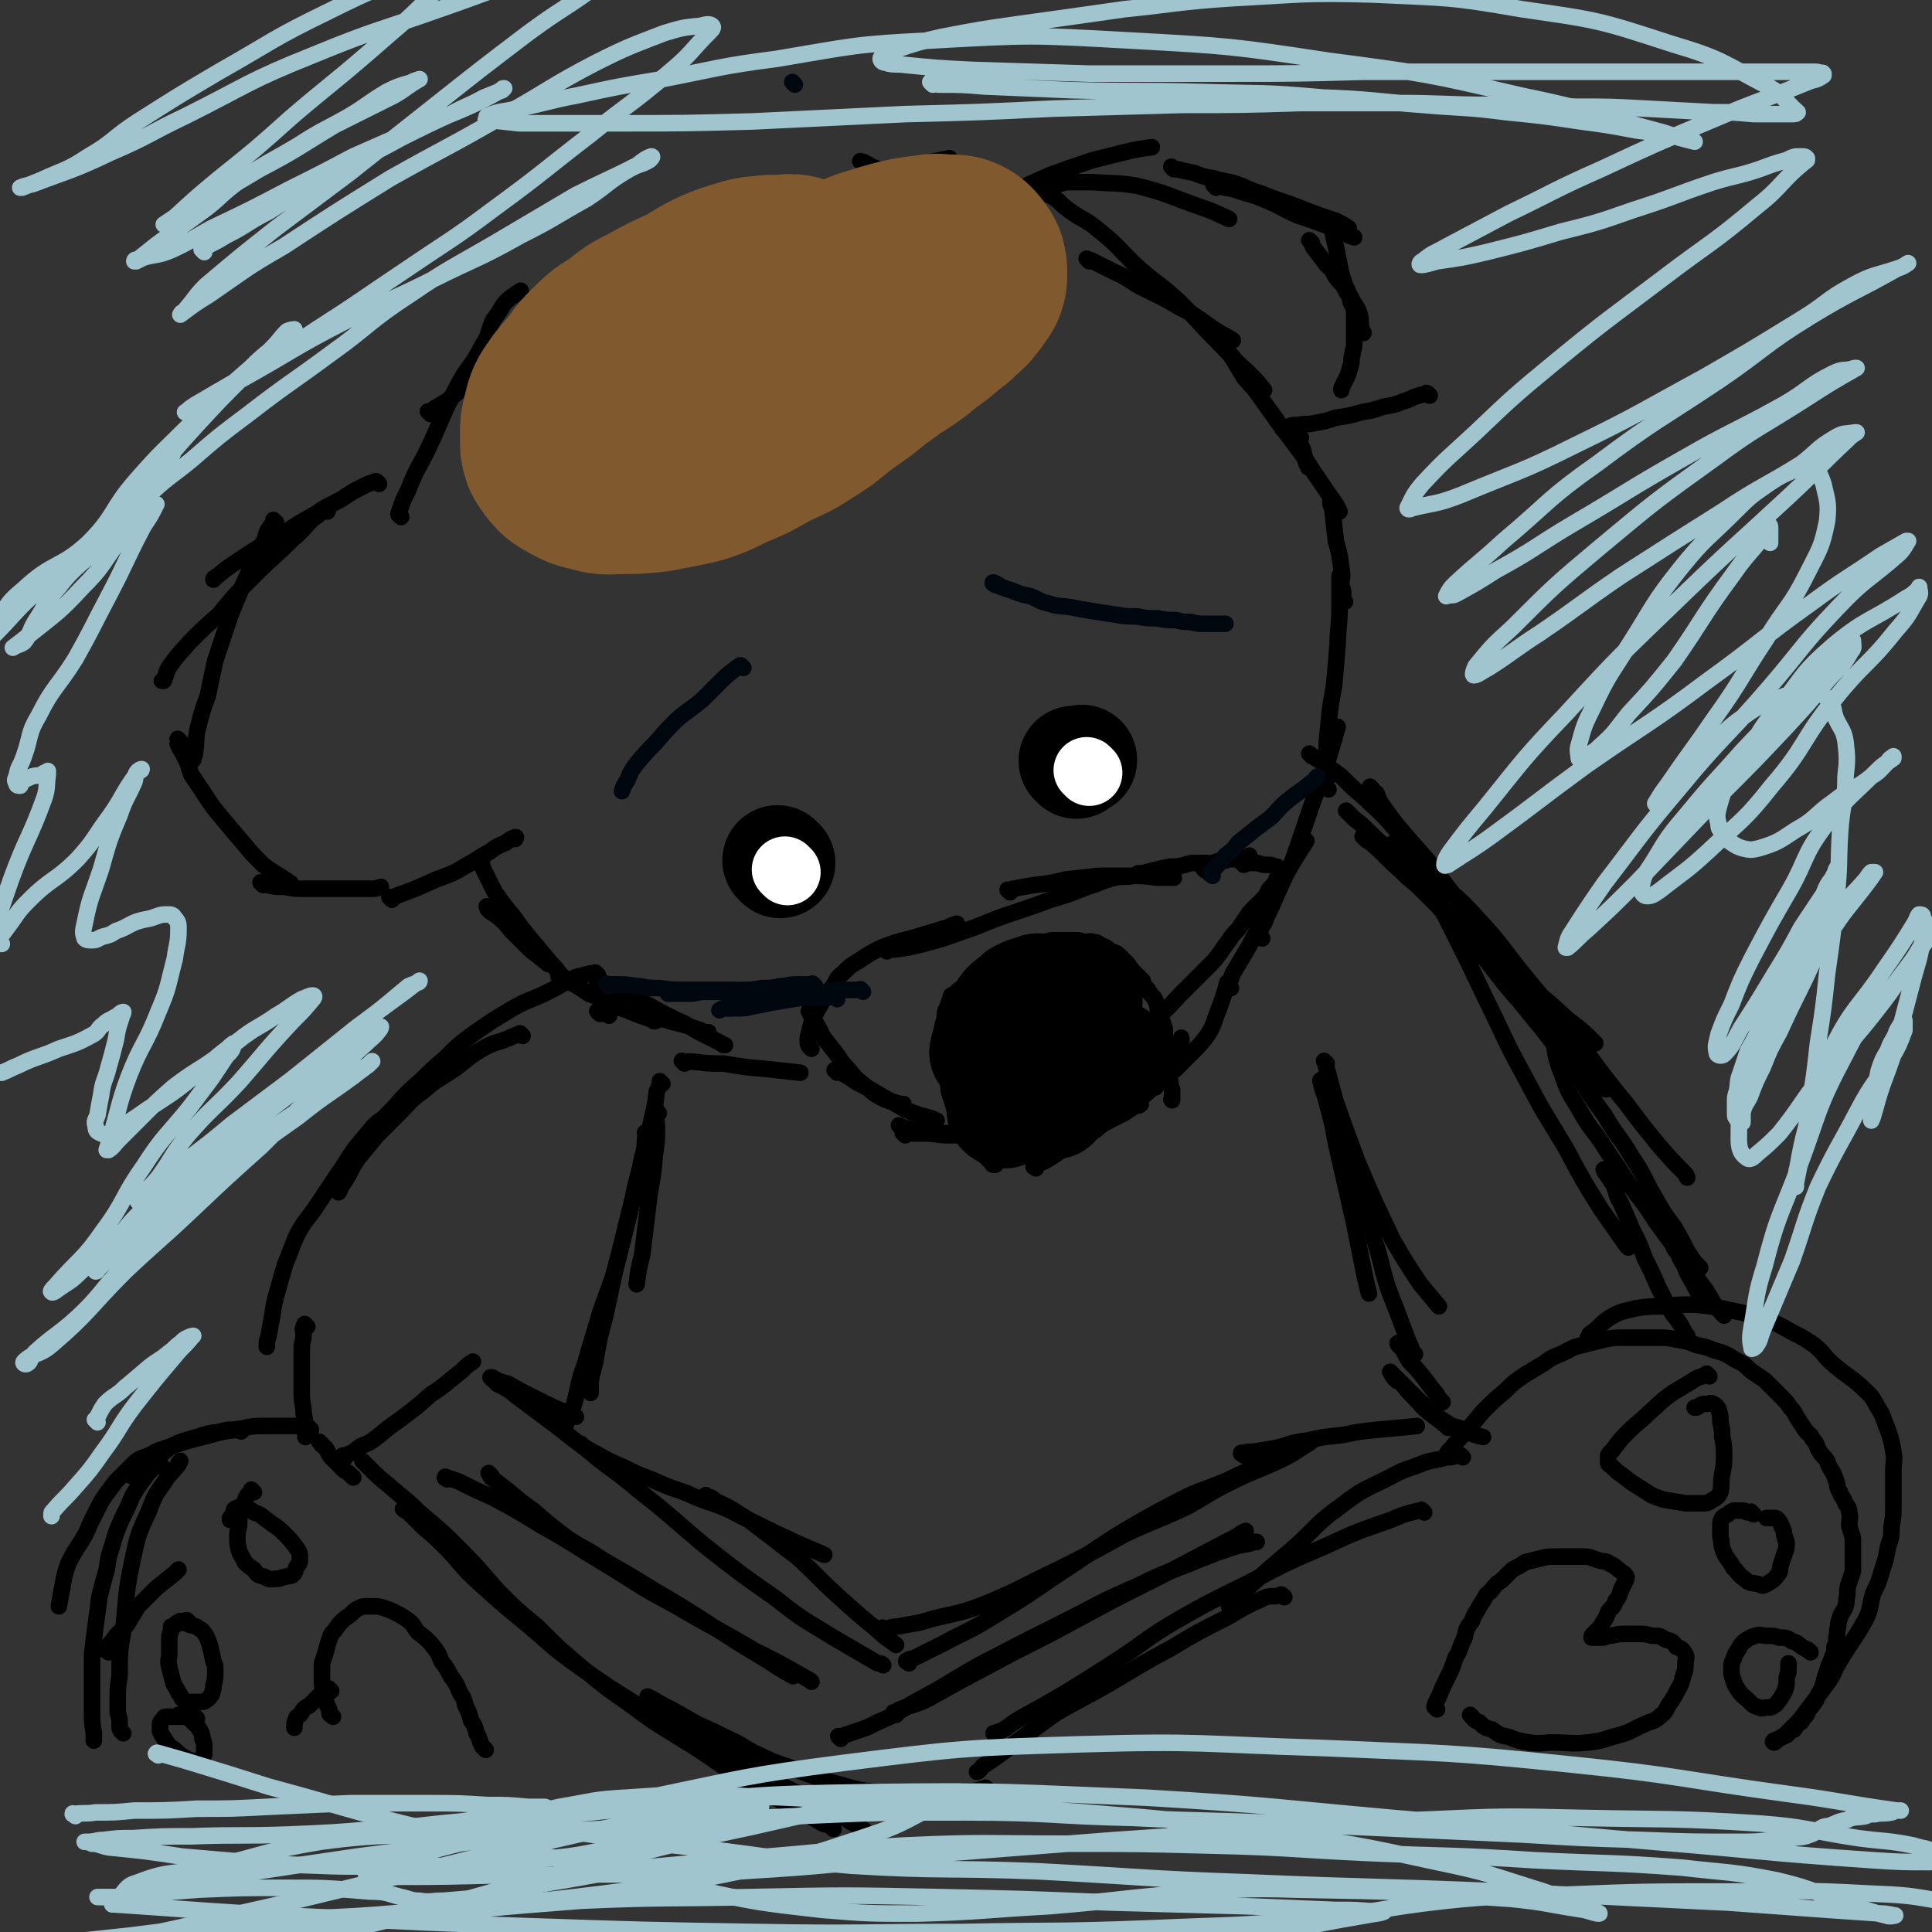 <svg viewBox='0 0 1050 1050' version='1.1' xmlns='http://www.w3.org/2000/svg' xmlns:xlink='http://www.w3.org/1999/xlink'><rect x="0" y="0" width="1050" height="1050" fill="#333333" stroke="none"/><g fill='none' stroke='#000000' stroke-width='9' stroke-linecap='round' stroke-linejoin='round'><path d='M206,263c-1,-1 -1,-1 -1,-1 -1,-1 -1,0 -1,0 -1,0 -1,0 -1,0 -3,1 -3,1 -5,2 -6,3 -6,3 -12,7 -7,4 -7,3 -14,8 -9,5 -9,5 -18,11 -13,7 -13,7 -25,15 -6,4 -6,4 -12,9 -1,0 -1,1 -1,1 '/><path d='M178,278c-1,-1 -1,-1 -1,-1 -1,-1 -1,0 -1,0 -3,3 -3,3 -6,5 -6,6 -5,6 -11,11 -10,10 -11,10 -21,20 -10,10 -10,10 -19,21 -8,7 -8,7 -16,15 -5,6 -5,5 -10,12 -3,4 -2,4 -4,9 0,0 -1,0 -1,0 '/><path d='M150,284c-1,-1 -1,-1 -1,-1 -1,-1 0,0 0,0 0,0 0,0 0,0 -1,2 -1,2 -2,3 -2,3 -2,3 -3,7 -3,6 -4,6 -6,12 -7,15 -7,15 -13,30 -4,12 -4,12 -8,24 -2,9 -2,9 -4,19 -3,8 -3,8 -5,16 -2,7 -1,8 -2,15 0,2 -1,2 -1,4 '/><path d='M98,403c-1,-1 -1,-1 -1,-1 -1,-1 0,0 0,0 0,0 0,0 0,0 0,2 -1,2 0,3 1,3 2,3 3,6 3,5 2,5 4,10 4,6 4,6 8,12 4,6 4,6 9,12 5,6 5,6 11,13 5,6 5,6 11,12 5,4 6,4 12,8 2,1 1,1 3,2 '/><path d='M143,481c-1,-1 -1,-1 -1,-1 -1,-1 0,0 0,0 0,0 0,0 0,0 2,1 2,1 3,1 5,1 5,1 10,1 5,1 5,1 10,1 6,0 6,0 12,0 7,0 7,0 14,0 5,0 5,0 11,0 2,0 2,0 5,-1 '/><path d='M213,489c-1,-1 -1,-1 -1,-1 -1,-1 0,0 0,0 0,0 0,0 0,0 2,0 2,0 3,-1 11,-4 11,-4 22,-9 8,-3 9,-3 17,-8 6,-3 6,-4 12,-7 4,-3 4,-3 9,-5 2,-2 3,-2 5,-3 1,0 0,0 0,1 '/><path d='M262,469c-1,-1 -1,-1 -1,-1 -1,-1 0,0 0,0 0,0 0,0 0,0 0,0 -1,-1 0,0 0,1 1,2 2,5 3,6 3,6 6,12 5,7 5,7 10,13 5,7 5,7 10,13 5,6 5,6 10,12 4,4 3,4 8,9 1,1 1,1 3,2 '/><path d='M266,494c-1,-1 -1,-1 -1,-1 -1,-1 0,0 0,0 0,0 0,0 0,0 0,1 0,1 0,1 2,2 2,2 4,3 5,4 5,4 9,9 4,4 4,4 8,8 3,3 3,3 6,5 3,3 4,3 6,5 '/><path d='M218,281c-1,-1 -1,-1 -1,-1 -1,-1 0,0 0,0 0,0 0,0 0,0 0,0 0,0 0,0 -1,-1 0,-1 0,-2 2,-6 2,-6 5,-12 5,-13 6,-12 12,-25 7,-15 6,-15 14,-30 6,-12 8,-11 14,-23 4,-6 3,-7 6,-14 3,-4 3,-4 6,-9 3,-3 3,-3 6,-5 1,-1 2,-1 3,-2 '/><path d='M234,225c-1,-1 -1,-1 -1,-1 -1,-1 0,0 0,0 0,0 0,0 0,0 2,-1 2,-1 3,-2 7,-4 7,-4 13,-9 9,-7 9,-7 17,-14 8,-7 7,-8 15,-14 7,-6 7,-5 15,-11 7,-5 7,-5 14,-10 5,-4 6,-3 11,-8 4,-3 5,-4 9,-8 '/><path d='M295,169c-1,-1 -1,-1 -1,-1 -1,-1 0,0 0,0 1,0 0,-1 1,-1 4,-3 4,-3 9,-5 7,-5 7,-5 14,-10 9,-6 9,-5 19,-11 9,-6 9,-6 18,-12 7,-4 7,-4 14,-9 5,-3 5,-2 10,-5 2,-2 2,-3 4,-5 0,-1 0,-1 0,-1 0,0 0,0 -1,0 '/><path d='M336,136c-1,-1 -1,-1 -1,-1 -1,-1 0,0 0,0 0,0 0,0 0,0 0,0 -1,0 0,0 0,-1 1,-1 2,-1 5,-1 5,-1 10,-2 8,-3 8,-3 16,-6 8,-3 8,-3 16,-6 6,-3 6,-3 13,-5 6,-3 6,-3 13,-5 5,-2 5,-2 11,-4 4,-2 4,-2 9,-3 2,-1 3,-1 5,-2 1,-1 1,-1 1,-2 '/><path d='M401,114c-1,-1 -1,-1 -1,-1 -1,-1 0,0 0,0 1,0 1,0 1,0 2,0 2,0 3,0 5,-1 5,-1 10,-2 8,-2 8,-1 16,-3 10,-3 10,-3 20,-7 11,-3 10,-4 21,-6 11,-3 12,-2 23,-4 11,-3 12,-3 22,-5 '/><path d='M469,89c-1,-1 -1,-1 -1,-1 -1,-1 0,0 0,0 0,0 0,0 0,0 1,0 1,0 1,0 3,1 3,2 6,3 5,2 5,2 9,4 6,3 6,4 12,6 6,3 6,2 12,4 6,2 6,3 12,4 5,2 5,1 11,2 1,0 1,1 2,1 '/><path d='M534,109c-1,-1 -1,-1 -1,-1 -1,-1 0,0 0,0 0,0 0,0 0,0 1,-1 0,-1 1,-1 4,-1 4,0 8,-1 5,-1 5,-1 11,-3 9,-4 9,-4 18,-8 11,-4 11,-4 23,-8 8,-2 8,-2 16,-4 8,-2 9,-2 16,-3 '/><path d='M555,109c-1,-1 -1,-1 -1,-1 -1,-1 0,0 0,0 0,0 0,0 0,0 1,-1 0,-1 1,-2 2,-1 2,-1 5,-2 4,-1 4,-1 9,-2 5,-1 5,-2 11,-3 7,0 7,0 14,0 12,1 12,0 24,2 16,4 16,5 33,11 9,3 8,3 17,7 '/><path d='M570,106c-1,-1 -1,-1 -1,-1 -1,-1 0,0 0,0 0,0 0,0 0,0 0,0 -1,-1 0,0 2,1 3,2 6,4 3,3 3,3 7,6 7,5 8,4 15,10 10,8 10,9 19,18 12,11 13,10 25,21 10,10 10,11 20,21 9,9 8,9 17,17 5,5 5,5 9,10 '/><path d='M592,142c-1,-1 -1,-1 -1,-1 -1,-1 0,0 0,0 2,1 2,0 3,1 6,3 6,3 12,6 7,3 7,4 14,8 10,5 11,5 21,11 12,6 11,7 22,14 4,2 4,2 7,4 '/><path d='M638,92c-1,-1 -1,-1 -1,-1 -1,-1 0,0 0,0 0,0 0,0 0,0 2,1 2,1 3,1 4,1 4,1 9,2 5,2 5,2 11,3 6,2 6,1 12,3 6,2 6,3 13,5 12,5 12,4 24,9 8,3 8,3 17,6 4,2 4,2 7,4 '/><path d='M661,102c-1,-1 -1,-1 -1,-1 -1,-1 0,0 0,0 1,0 1,0 2,0 4,1 4,1 9,2 8,3 8,2 15,5 10,4 10,5 19,9 9,3 9,3 17,6 7,3 8,4 14,6 '/><path d='M713,132c-1,-1 -1,-1 -1,-1 -1,-1 0,0 0,0 0,0 0,0 0,0 2,3 1,3 3,5 3,4 3,4 6,8 4,3 3,4 6,8 3,3 3,3 5,7 3,3 2,3 4,6 2,3 2,3 3,6 1,4 0,4 1,8 0,1 1,1 1,2 '/><path d='M725,121c-1,-1 -1,-1 -1,-1 -1,-1 0,0 0,0 0,0 0,0 0,0 0,0 0,-1 0,0 -1,1 -1,3 0,5 1,5 1,5 2,9 1,5 1,5 2,10 1,5 1,5 3,11 2,4 2,4 3,9 2,4 2,4 2,8 0,4 0,4 0,8 0,4 0,4 0,7 0,3 -1,3 -1,6 -1,3 0,3 -1,6 -1,3 -1,4 -2,6 -1,2 -1,2 -2,4 -1,2 -1,2 -1,3 '/><path d='M777,215c-1,-1 -1,-1 -1,-1 -1,-1 -1,0 -1,0 -2,1 -2,0 -4,1 -4,1 -4,2 -8,3 -5,2 -5,2 -11,3 -6,2 -6,2 -12,3 -7,2 -7,2 -14,3 -6,2 -6,2 -12,3 -4,1 -4,0 -9,1 -3,0 -3,0 -5,1 -2,0 -2,1 -3,1 '/><path d='M670,194c-1,-1 -1,-1 -1,-1 -1,-1 0,0 0,0 1,1 0,1 1,2 3,5 3,5 6,10 4,5 5,5 9,11 5,7 5,7 10,14 6,8 6,8 12,16 5,7 5,8 10,15 4,6 4,6 9,13 1,2 1,2 2,4 '/><path d='M707,238c-1,-1 -1,-1 -1,-1 -1,-1 0,0 0,0 0,0 0,0 0,0 0,1 0,1 0,2 1,3 1,3 2,5 1,4 1,4 2,8 1,1 1,1 1,2 '/><path d='M669,537c-1,-1 -1,-1 -1,-1 -1,-1 0,0 0,0 0,0 0,0 0,0 0,0 0,0 0,0 -1,-1 0,-1 0,-1 1,-3 1,-3 2,-6 3,-5 3,-5 6,-10 6,-10 6,-11 11,-21 6,-11 6,-11 12,-23 5,-9 6,-10 11,-18 '/><path d='M686,510c-1,-1 -1,-1 -1,-1 -1,-1 0,0 0,0 0,0 0,0 0,0 0,-2 -1,-2 0,-3 1,-4 2,-3 3,-7 3,-6 3,-6 6,-13 4,-9 4,-9 8,-17 4,-11 4,-11 8,-23 4,-12 4,-12 9,-24 3,-10 3,-10 6,-20 1,-4 1,-4 2,-7 '/><path d='M722,429c-1,-1 -1,-1 -1,-1 -1,-1 0,0 0,0 0,0 0,0 0,0 0,0 0,0 0,0 -1,-3 0,-3 0,-5 0,-6 0,-6 0,-12 0,-8 0,-8 1,-17 1,-11 1,-10 3,-21 1,-11 1,-11 2,-23 0,-9 1,-9 1,-19 0,-8 0,-8 0,-15 0,-2 0,-2 0,-3 '/><path d='M731,327c-1,-1 -1,-1 -1,-1 -1,-1 0,0 0,0 0,0 0,0 0,0 0,-1 0,-1 0,-3 0,-2 0,-2 -1,-5 0,-4 1,-4 0,-9 -1,-8 -1,-8 -3,-15 -1,-9 -1,-9 -2,-18 0,-1 -1,-1 -1,-3 '/><path d='M305,532c-1,-1 -1,-1 -1,-1 -1,-1 0,0 0,0 0,0 0,0 0,0 0,0 -1,-1 0,0 0,0 1,0 2,1 3,1 3,1 6,3 4,2 3,2 8,5 5,2 5,2 10,5 6,3 6,2 13,5 5,2 5,2 11,4 1,1 1,1 2,1 '/><path d='M326,551c-1,-1 -1,-1 -1,-1 -1,-1 0,0 0,0 1,0 2,0 3,1 2,0 2,0 3,1 '/><path d='M372,578c-1,-1 -1,-1 -1,-1 -1,-1 0,0 0,0 3,0 3,0 6,0 8,1 8,1 16,1 12,2 12,2 24,3 9,1 9,1 18,2 '/><path d='M326,536c-1,-1 -1,-1 -1,-1 -1,-1 0,0 0,0 0,0 0,0 0,0 2,0 2,0 5,1 4,1 4,1 9,4 7,3 6,3 13,6 7,4 7,4 15,8 7,3 6,3 13,7 6,3 6,3 12,6 1,1 1,1 2,1 '/><path d='M359,554c-1,-1 -1,-1 -1,-1 -1,-1 0,0 0,0 0,0 0,0 0,0 3,1 3,1 6,2 8,2 8,2 17,5 2,1 2,1 4,1 '/><path d='M441,570c-1,-1 -1,-1 -1,-1 -1,-1 0,0 0,0 0,0 0,0 0,0 0,0 0,0 0,0 -1,-1 0,0 0,0 0,0 0,0 0,0 0,-1 -1,-1 -1,-2 0,-1 0,-1 0,-3 1,-4 1,-4 2,-8 2,-5 2,-5 5,-10 2,-5 2,-5 6,-9 3,-4 2,-5 6,-8 4,-4 4,-4 9,-7 6,-4 6,-4 12,-7 8,-3 8,-3 16,-5 10,-3 10,-3 20,-6 2,-1 2,-1 5,-2 '/><path d='M482,517c-1,-1 -2,-1 -1,-1 0,-1 0,0 1,0 2,0 2,0 4,0 8,-1 8,-1 16,-3 11,-3 11,-3 22,-7 12,-4 12,-5 24,-9 12,-4 12,-4 23,-8 10,-3 10,-3 20,-7 7,-2 7,-3 15,-5 5,-1 5,0 10,-1 '/><path d='M549,485c-1,-1 -1,-1 -1,-1 -1,-1 0,0 0,0 1,0 1,-1 3,-1 5,-1 5,-1 11,-2 9,-1 9,-1 17,-3 9,-1 9,-1 18,-2 8,0 9,0 17,0 7,0 7,0 15,1 4,0 4,0 9,0 '/><path d='M620,476c-1,-1 -1,-1 -1,-1 -1,-1 0,0 0,0 0,0 0,0 0,0 4,-1 4,-1 8,-2 4,-1 4,-1 9,-2 4,0 4,0 8,-1 3,-1 3,-1 6,-1 2,0 2,0 5,0 1,0 1,0 1,0 '/><path d='M655,473c-1,-1 -1,-1 -1,-1 -1,-1 0,-1 0,-1 1,-1 1,-1 3,-1 2,-1 2,-1 5,-2 3,0 3,0 6,-1 3,0 3,0 7,-1 2,0 2,0 4,-1 '/><path d='M676,470c-1,-1 -1,-1 -1,-1 -1,-1 0,0 0,0 0,0 0,0 0,0 0,0 0,0 0,0 -1,-1 0,0 0,0 2,0 2,0 4,0 1,0 1,0 3,0 3,0 3,1 6,1 3,0 3,0 5,1 1,0 1,0 1,0 '/><path d='M441,551c-1,-1 -1,-1 -1,-1 -1,-1 0,0 0,0 0,0 0,0 0,0 0,0 -1,-1 0,0 0,1 1,2 2,4 3,4 3,5 5,9 3,4 3,4 7,9 3,4 3,5 7,9 4,5 4,5 9,9 4,3 4,4 8,6 5,3 6,2 11,4 1,0 1,0 2,0 '/><path d='M455,583c-1,-1 -1,-1 -1,-1 -1,-1 0,0 0,0 0,0 0,0 0,0 3,1 3,1 5,2 4,2 4,3 8,5 6,3 6,3 11,6 7,4 7,4 14,8 7,3 8,3 15,5 1,1 1,1 2,1 '/><path d='M490,613c-1,-1 -1,-1 -1,-1 -1,-1 0,0 0,0 0,0 0,0 0,0 3,1 3,1 7,2 5,1 5,1 10,2 6,1 6,1 12,1 5,0 5,0 11,0 6,0 6,0 11,-1 5,-1 5,-1 9,-2 4,0 4,0 7,-1 0,0 0,0 1,0 '/><path d='M563,635c-1,-1 -2,-1 -1,-1 0,-1 0,0 1,-1 2,-1 3,-1 5,-2 5,-3 5,-3 9,-6 5,-3 5,-2 10,-5 4,-3 3,-3 8,-6 4,-3 4,-3 8,-5 4,-2 4,-2 8,-4 3,-2 3,-2 6,-4 2,0 2,0 3,-1 0,0 0,0 0,0 '/><path d='M590,617c-1,-1 -1,-1 -1,-1 -1,-1 0,0 0,0 1,0 1,-1 1,-1 3,-1 3,-1 5,-2 3,-2 3,-2 6,-4 5,-3 5,-3 9,-7 5,-4 5,-4 10,-8 5,-4 5,-4 9,-9 4,-3 4,-3 7,-8 2,-3 3,-3 5,-6 1,-2 1,-2 1,-4 0,-2 0,-2 0,-3 '/><path d='M628,591c-1,-1 -1,-1 -1,-1 -1,-1 0,0 0,0 0,0 0,0 0,0 2,-2 3,-1 5,-3 3,-3 3,-3 7,-6 4,-4 4,-4 8,-8 5,-5 5,-5 9,-10 3,-5 3,-5 5,-11 2,-5 2,-5 4,-11 1,-3 1,-3 2,-7 '/><path d='M492,617c-1,-1 -1,-1 -1,-1 -1,-1 0,0 0,0 0,0 0,0 0,0 3,0 3,0 7,0 5,0 5,0 10,0 7,0 7,0 14,-1 9,-1 9,-1 18,-3 10,-3 10,-3 19,-7 11,-4 11,-4 21,-10 10,-7 9,-7 19,-15 9,-7 9,-7 17,-15 7,-7 7,-7 15,-14 6,-5 5,-5 11,-11 5,-5 5,-5 9,-9 3,-3 3,-3 6,-6 3,-3 3,-3 6,-7 2,-3 2,-3 5,-7 2,-3 2,-3 5,-6 2,-3 2,-3 4,-6 2,-3 2,-3 4,-5 3,-3 3,-3 5,-5 3,-3 2,-3 4,-6 2,-2 2,-2 4,-5 0,0 0,0 0,-1 '/><path d='M577,532c-1,-1 -1,-1 -1,-1 -1,-1 0,0 0,0 0,0 0,0 0,0 0,0 -1,0 -1,-1 0,-1 0,-1 0,-2 -1,-1 -1,-1 -2,-2 -1,-1 0,-1 -2,-3 -1,-1 -1,-1 -3,-2 -1,0 -1,0 -2,-1 -2,-1 -2,-1 -3,-1 -2,0 -2,0 -3,1 -3,0 -3,0 -6,1 -4,1 -4,1 -7,2 -5,2 -5,2 -9,4 -4,2 -4,2 -7,4 -3,2 -3,2 -6,4 -2,2 -2,2 -4,3 -2,2 -2,2 -4,3 -1,2 0,2 -1,3 -1,3 -1,3 -2,5 -1,3 0,3 -1,6 -1,3 -1,3 -1,7 0,4 0,4 0,8 0,4 0,4 1,9 0,4 1,4 2,9 1,4 0,4 2,9 1,3 1,3 2,7 2,3 2,3 3,6 2,3 2,3 3,5 2,3 2,3 3,5 2,2 2,2 3,4 2,2 2,2 3,3 1,1 1,1 3,3 1,1 1,1 2,2 0,0 0,1 1,1 0,0 1,0 1,0 0,0 0,0 0,0 0,0 0,0 0,0 -1,-1 0,-1 0,-2 0,-2 -1,-2 -2,-4 -1,-3 0,-3 -2,-6 -1,-4 -1,-4 -3,-8 -3,-4 -3,-4 -5,-9 -2,-5 -3,-5 -4,-9 -2,-4 -2,-4 -3,-9 0,-3 -1,-3 -1,-6 0,-3 0,-3 0,-7 0,-4 0,-4 1,-8 1,-4 1,-4 2,-9 1,-4 1,-4 3,-9 1,-3 2,-3 3,-7 2,-3 1,-3 3,-6 2,-3 3,-3 5,-5 2,-3 2,-3 4,-5 2,-2 3,-2 5,-3 2,-2 2,-2 5,-4 2,-1 3,-1 5,-2 3,-1 3,-1 6,-2 2,0 2,0 5,-1 3,-1 3,-1 6,-1 2,0 2,0 5,0 2,0 2,0 5,0 3,0 3,0 5,1 3,0 3,-1 5,0 3,0 3,1 5,2 3,1 2,1 5,3 3,1 3,1 5,3 2,2 2,2 4,4 2,3 2,3 4,5 2,2 2,2 4,4 1,3 1,3 3,5 1,2 1,2 3,4 1,2 1,2 2,4 0,2 0,2 1,4 0,1 0,1 1,3 1,3 1,3 2,6 0,4 0,4 1,8 0,5 0,5 1,9 0,4 0,4 0,8 0,2 1,2 1,4 0,2 0,2 1,4 0,2 0,2 0,3 0,1 0,1 0,1 0,1 0,1 0,1 0,0 0,0 0,0 0,1 0,1 0,1 0,0 0,0 0,0 0,0 0,0 0,0 -1,-1 0,0 0,0 '/></g>
<g fill='none' stroke='#000000' stroke-width='60' stroke-linecap='round' stroke-linejoin='round'><path d='M585,415c-1,-1 -1,-1 -1,-1 -1,-1 0,0 0,0 0,0 0,0 0,0 0,0 0,0 0,0 -1,-1 0,0 0,0 2,0 2,0 4,-1 '/><path d='M424,469c-1,-1 -1,-1 -1,-1 -1,-1 0,0 0,0 0,0 0,0 0,0 0,0 0,0 0,0 -1,-1 0,0 0,0 0,0 0,0 0,0 0,0 0,0 0,0 '/></g>
<g fill='none' stroke='#FFFFFF' stroke-width='36' stroke-linecap='round' stroke-linejoin='round'><path d='M592,420c-1,-1 -1,-1 -1,-1 -1,-1 0,0 0,0 0,0 0,0 0,0 0,0 0,0 0,0 -1,-1 0,0 0,0 0,0 0,0 0,0 0,0 0,0 0,0 '/><path d='M428,474c-1,-1 -1,-1 -1,-1 -1,-1 0,0 0,0 0,0 0,0 0,0 0,0 0,0 0,0 -1,-1 0,0 0,0 0,0 0,0 0,0 0,0 0,0 0,0 '/></g>
<g fill='none' stroke='#000000' stroke-width='60' stroke-linecap='round' stroke-linejoin='round'><path d='M591,544c-1,-1 -1,-1 -1,-1 -1,-1 0,0 0,0 0,0 0,0 0,0 0,0 0,0 0,0 -1,-1 0,0 0,0 -1,1 -1,1 -2,1 -2,1 -2,1 -3,2 -2,2 -1,2 -2,4 -2,3 -3,3 -4,5 -2,4 -2,4 -3,8 -2,3 -2,2 -3,5 -1,3 -2,3 -2,6 -1,2 0,2 0,4 0,1 0,1 0,2 0,1 1,1 1,1 0,0 0,0 0,0 1,0 1,0 1,0 1,0 1,-1 1,-1 1,-2 2,-2 2,-3 1,-2 0,-2 0,-3 0,-2 1,-2 1,-4 0,-2 0,-2 -1,-4 -1,-3 -1,-3 -3,-5 -2,-2 -2,-2 -4,-3 -3,-1 -3,-1 -5,-1 -3,0 -3,0 -5,1 -3,1 -3,1 -5,2 -3,2 -3,3 -5,5 -2,3 -3,3 -4,6 -1,4 -1,4 -1,8 0,3 0,3 0,6 0,1 0,1 0,2 1,2 1,3 2,4 1,2 2,1 3,2 2,1 2,1 3,1 2,0 2,0 4,0 2,0 2,0 3,-1 3,-2 2,-2 4,-4 2,-2 2,-2 3,-4 2,-3 1,-3 2,-6 1,-5 2,-4 2,-9 0,-4 0,-4 0,-9 0,-4 0,-4 0,-9 0,-3 -1,-3 -1,-7 -1,-2 0,-2 -1,-4 -1,-2 -1,-3 -2,-3 -2,-1 -2,-1 -4,0 -4,1 -4,1 -8,3 -3,3 -4,3 -7,6 -3,4 -3,4 -6,9 -2,3 -1,3 -3,7 -2,4 -2,5 -3,9 '/><path d='M549,600c-1,-1 -1,-1 -1,-1 -1,-1 0,0 0,0 0,0 0,0 0,0 0,0 0,0 0,0 -1,-1 0,-1 0,-1 2,-1 2,-1 4,-2 2,-1 2,-2 4,-3 2,-2 2,-2 4,-4 3,-2 3,-2 5,-4 3,-3 3,-3 5,-5 3,-3 3,-3 5,-5 2,-2 2,-2 3,-3 '/><path d='M546,605c-1,-1 -1,-1 -1,-1 -1,-1 0,0 0,0 0,0 0,0 0,0 0,0 0,0 0,0 -1,-1 0,0 0,0 0,0 0,0 0,0 0,0 -1,0 0,0 1,-1 2,-1 3,-2 3,-2 2,-2 4,-4 4,-3 4,-3 8,-5 3,-4 3,-4 7,-8 3,-2 3,-2 7,-4 3,-3 2,-4 5,-6 4,-3 4,-3 8,-5 3,-3 4,-4 6,-6 '/><path d='M573,600c-1,-1 -1,-1 -1,-1 -1,-1 0,0 0,0 0,0 0,0 0,0 0,0 0,0 0,0 -1,-1 0,0 0,0 0,0 0,0 0,0 1,-1 0,-1 1,-1 2,-1 3,-1 4,-2 3,-2 3,-2 5,-4 4,-3 4,-3 8,-5 3,-2 3,-2 6,-4 2,-2 2,-2 4,-4 2,-1 2,-1 3,-2 2,-1 2,-1 3,-2 1,0 1,-1 1,-1 '/></g>
<g fill='none' stroke='#000000' stroke-width='9' stroke-linecap='round' stroke-linejoin='round'><path d='M325,530c-1,-1 -1,-1 -1,-1 -1,-1 0,0 0,0 0,0 0,0 0,0 0,0 0,0 0,0 -1,-1 0,0 0,0 0,0 0,0 0,0 -2,0 -2,0 -3,0 -4,1 -4,1 -8,2 -7,3 -7,4 -15,8 -10,5 -11,4 -21,10 -10,6 -10,6 -20,13 -8,6 -8,6 -15,13 -7,6 -7,6 -13,12 -8,7 -8,7 -15,15 -5,5 -5,5 -9,10 -2,2 -2,2 -3,4 '/><path d='M284,563c-1,-1 -1,-1 -1,-1 -1,-1 0,0 0,0 0,0 0,0 0,0 0,0 0,0 0,0 -1,-1 0,0 0,0 0,0 -1,0 -1,0 -3,1 -3,1 -5,2 -7,3 -7,2 -13,5 -9,5 -9,6 -17,12 -9,6 -9,5 -17,12 -7,5 -7,6 -13,12 -6,6 -6,6 -12,12 -5,6 -5,6 -10,12 -5,7 -4,8 -9,15 -1,2 -1,2 -2,4 '/><path d='M210,609c-1,-1 -1,-1 -1,-1 -1,-1 0,0 0,0 0,0 0,0 0,0 -1,0 -1,0 -1,0 -3,2 -3,2 -5,4 -5,6 -5,6 -10,12 -5,7 -5,8 -10,15 -6,9 -6,9 -12,18 -5,7 -6,7 -10,15 -3,7 -3,8 -6,15 -2,7 -2,7 -4,14 -2,7 -2,7 -3,14 -1,5 -1,5 -2,11 -1,3 -1,3 -1,6 '/><path d='M167,721c-1,-1 -1,-1 -1,-1 -1,-1 0,0 0,0 0,0 0,0 0,0 0,0 0,0 0,0 -1,-1 0,0 0,0 0,1 -1,0 -1,1 -1,2 0,2 0,4 0,4 -1,4 -1,8 0,4 0,4 0,8 0,4 0,4 0,8 0,4 0,4 0,9 0,5 1,5 1,10 1,5 1,5 1,10 0,1 0,1 0,3 '/><path d='M169,777c-1,-1 -1,-1 -1,-1 -1,-1 0,0 0,0 0,0 0,0 0,0 0,0 0,0 0,0 -1,-1 0,0 0,0 0,0 0,0 0,0 -1,0 -1,0 -2,0 -2,0 -2,0 -4,-1 -2,0 -2,0 -5,0 -6,0 -6,0 -12,0 -8,0 -8,0 -16,2 -8,1 -8,1 -15,3 -8,2 -8,2 -15,4 -6,2 -6,2 -11,6 -9,5 -9,6 -17,12 '/><path d='M131,778c-1,-1 -1,-1 -1,-1 -1,-1 0,0 0,0 0,0 0,0 0,0 -2,0 -2,0 -3,0 -3,0 -4,0 -7,1 -7,1 -7,1 -13,3 -7,2 -8,2 -14,5 -6,2 -7,2 -12,5 -6,2 -6,2 -10,6 -4,4 -4,4 -8,8 -3,4 -3,4 -6,8 -2,3 -2,3 -4,7 -2,4 -2,4 -4,8 -2,5 -2,5 -5,10 -4,6 -4,6 -7,12 -2,6 -2,6 -3,12 -1,5 -1,5 -2,11 '/><path d='M88,797c-1,-1 -1,-1 -1,-1 -1,-1 0,0 0,0 0,0 0,0 0,0 0,0 0,-1 0,0 -2,0 -3,1 -4,2 -3,3 -3,3 -5,6 -3,4 -3,4 -6,9 -3,7 -3,7 -6,13 -3,7 -3,7 -5,14 -2,6 -2,6 -3,13 -2,7 -2,7 -4,15 -1,8 -1,8 -2,15 -1,8 -1,8 -2,16 0,8 0,8 0,16 0,7 0,7 0,14 0,7 0,7 1,13 0,2 0,2 0,4 '/><path d='M67,942c-1,-1 -1,-1 -1,-1 -1,-1 0,0 0,0 0,0 0,0 0,0 0,0 0,0 0,0 -1,-1 0,0 0,0 0,0 -1,-1 -1,-2 0,-1 0,-1 0,-2 0,-3 0,-3 -1,-6 0,-4 0,-4 0,-8 0,-6 0,-6 1,-12 0,-13 0,-13 2,-25 2,-19 1,-19 5,-38 3,-14 3,-14 9,-27 3,-8 3,-8 8,-15 3,-5 4,-5 8,-10 0,-1 0,-1 1,-2 '/><path d='M59,898c-1,-1 -1,-1 -1,-1 -1,-1 0,0 0,0 0,0 0,0 0,0 0,0 -1,0 0,0 0,-2 0,-2 1,-3 2,-2 2,-2 4,-5 3,-3 3,-3 6,-6 3,-5 3,-5 6,-10 5,-5 5,-5 10,-10 5,-4 5,-4 10,-8 1,-1 1,-1 2,-2 '/><path d='M175,785c-1,-1 -1,-1 -1,-1 -1,-1 0,0 0,0 0,0 0,0 0,0 0,0 0,0 0,0 -1,-1 0,0 0,0 0,0 0,0 0,0 1,2 1,1 3,3 2,3 1,3 4,6 3,3 3,3 6,6 3,2 3,2 5,4 '/><path d='M187,793c-1,-1 -1,-1 -1,-1 -1,-1 0,0 0,0 0,0 0,0 0,0 0,0 -1,0 0,0 0,-1 0,-1 1,-1 1,0 1,0 3,-1 3,-1 3,-2 6,-4 5,-2 5,-2 9,-5 6,-5 6,-5 13,-10 8,-6 8,-6 16,-13 9,-6 8,-6 17,-13 3,-3 3,-3 6,-5 '/><path d='M269,750c-1,-1 -1,-1 -1,-1 -1,-1 0,0 0,0 0,0 0,0 0,0 4,2 4,2 8,3 7,4 7,4 15,8 10,5 10,5 20,9 1,1 1,1 2,1 '/><path d='M317,786c-1,-1 -2,-2 -1,-1 0,0 0,0 1,1 3,2 3,2 7,4 7,4 7,4 14,7 8,4 8,4 16,7 9,4 9,4 18,7 9,4 9,4 18,7 10,4 10,5 19,9 12,6 12,6 25,12 7,3 7,3 14,6 '/><path d='M268,750c-1,-1 -1,-1 -1,-1 -1,-1 0,0 0,0 2,1 2,1 3,3 6,3 6,3 11,7 8,6 8,6 16,12 11,8 10,8 21,16 14,12 15,11 29,23 18,14 18,15 36,30 19,15 19,15 39,29 15,12 15,11 31,21 12,7 12,7 24,14 2,0 2,0 3,1 '/><path d='M385,814c-1,-1 -1,-1 -1,-1 -1,-1 0,0 0,0 3,1 3,1 5,3 7,3 7,3 13,7 5,3 5,3 10,7 11,8 10,8 21,16 11,10 11,11 22,21 11,10 11,10 22,19 5,5 5,4 10,8 '/><path d='M494,904c-1,-1 -1,-1 -1,-1 -1,-1 0,0 0,0 0,0 0,0 0,0 0,0 -1,0 0,0 1,-2 2,-1 4,-2 8,-4 8,-4 16,-8 13,-7 13,-6 26,-14 18,-11 18,-11 34,-22 17,-11 16,-11 33,-22 15,-9 15,-9 30,-17 15,-8 15,-7 30,-13 10,-5 11,-5 19,-9 '/><path d='M481,886c-1,-1 -1,-1 -1,-1 -1,-1 0,0 0,0 1,0 1,0 1,0 3,0 3,-1 7,-1 9,-2 9,-1 18,-4 16,-4 16,-3 31,-9 19,-8 19,-9 38,-18 18,-9 18,-9 36,-19 17,-8 17,-7 34,-15 11,-6 11,-7 23,-13 14,-7 14,-6 29,-13 8,-4 8,-5 15,-9 '/><path d='M760,750c-1,-1 -1,-1 -1,-1 -1,-1 0,0 0,0 0,0 0,0 0,0 0,0 -1,-1 0,0 0,0 0,0 1,1 2,2 2,2 3,3 3,3 3,3 5,5 4,4 4,4 9,8 4,3 4,4 9,7 4,3 5,2 10,4 5,3 6,3 10,4 '/><path d='M676,791c-1,-1 -1,-1 -1,-1 -1,-1 0,0 0,0 0,0 0,0 0,0 0,0 -1,0 0,0 2,-1 3,-1 6,-1 6,-1 6,-1 12,-2 9,-2 8,-3 17,-4 9,-2 9,-2 19,-3 10,-2 10,-2 20,-3 10,-1 12,-1 21,-2 '/><path d='M757,747c-1,-1 -1,-1 -1,-1 -1,-1 0,0 0,0 1,1 0,1 1,2 2,3 2,2 5,4 3,4 3,4 7,8 4,4 3,4 8,8 5,4 6,4 10,8 '/><path d='M795,792c-1,-1 -1,-1 -1,-1 -1,-1 -1,0 -2,0 -3,1 -3,1 -6,1 -6,2 -6,1 -12,3 -10,4 -10,3 -19,8 -14,7 -14,6 -27,16 -14,10 -13,12 -27,24 -13,11 -13,11 -26,23 -4,3 -4,4 -7,7 '/><path d='M774,822c-1,-1 -1,-1 -1,-1 -1,-1 0,0 0,0 0,0 0,0 0,0 0,0 0,0 0,0 -1,-1 0,0 0,0 -1,0 -1,0 -2,0 -8,2 -8,2 -15,5 -17,6 -18,6 -35,14 -21,9 -21,9 -42,20 -20,10 -21,10 -40,21 -17,10 -16,11 -33,22 -14,9 -14,9 -27,17 -12,7 -12,7 -23,13 -5,3 -5,3 -9,6 -3,2 -4,2 -7,3 '/><path d='M698,868c-1,-1 -1,-1 -1,-1 -1,-1 -1,0 -1,0 -4,1 -4,0 -8,1 -11,5 -11,5 -21,11 -16,8 -16,8 -31,17 -17,9 -16,9 -33,19 -14,8 -15,8 -29,16 -11,8 -11,8 -22,16 -9,7 -9,7 -18,13 -1,1 -1,2 -3,3 '/><path d='M537,973c-1,-1 -1,-1 -1,-1 -1,-1 0,0 0,0 0,0 0,0 0,0 -1,0 -1,0 -1,0 -2,0 -2,1 -4,1 -5,1 -5,0 -10,1 -8,1 -8,2 -17,2 -10,0 -10,0 -20,-1 -13,-2 -14,-1 -27,-5 -12,-3 -12,-4 -24,-8 -10,-4 -10,-3 -20,-8 -9,-4 -8,-5 -17,-9 -8,-4 -8,-4 -17,-8 -7,-4 -7,-4 -14,-8 -6,-3 -6,-3 -11,-6 -1,0 -1,0 -2,-1 '/><path d='M471,996c-1,-1 -1,-1 -1,-1 -1,-1 0,0 0,0 -3,-2 -4,-3 -8,-5 -7,-5 -7,-5 -14,-9 -12,-6 -12,-5 -24,-11 -12,-7 -12,-7 -24,-13 -14,-8 -14,-7 -27,-15 -13,-7 -13,-7 -26,-15 -16,-10 -16,-10 -32,-21 -17,-12 -16,-13 -32,-26 -12,-10 -12,-10 -23,-20 -10,-9 -9,-10 -18,-19 -6,-6 -6,-6 -12,-11 -5,-5 -5,-5 -9,-9 -1,0 -1,0 -2,-1 '/><path d='M453,994c-1,-1 -1,-1 -1,-1 -2,-2 -3,-1 -5,-2 -5,-3 -5,-3 -11,-6 -10,-5 -10,-5 -19,-11 -12,-7 -12,-7 -24,-14 -13,-9 -13,-9 -26,-17 -13,-8 -13,-8 -25,-17 -13,-9 -13,-9 -25,-19 -13,-11 -13,-11 -25,-23 -11,-9 -11,-9 -21,-19 -10,-11 -9,-11 -20,-22 -11,-11 -11,-11 -23,-21 -8,-8 -8,-7 -17,-15 -5,-4 -5,-4 -10,-9 -2,-2 -2,-2 -4,-4 '/><path d='M267,802c-1,-1 -1,-1 -1,-1 -1,-1 0,0 0,0 0,0 0,0 0,0 0,0 -1,-1 0,0 0,0 0,1 1,2 5,4 5,4 9,7 7,6 7,6 14,11 8,7 8,7 17,14 10,7 11,6 21,13 14,8 14,8 27,16 17,10 17,10 34,21 14,9 14,9 29,18 6,4 6,4 13,8 '/><path d='M243,804c-1,-1 -2,-1 -1,-1 0,-1 0,0 1,0 3,1 3,1 6,2 10,5 10,5 19,9 13,7 13,7 26,15 18,10 18,11 35,21 18,11 18,12 37,22 22,13 22,12 44,25 14,7 14,7 28,15 2,1 2,1 3,2 '/><path d='M457,945c-1,-1 -1,-1 -1,-1 -1,-1 0,0 0,0 1,0 1,0 3,-1 3,-1 3,-1 6,-2 6,-2 6,-2 12,-5 12,-5 11,-6 22,-12 17,-9 17,-10 33,-19 23,-12 23,-12 45,-23 20,-10 20,-11 41,-20 16,-8 16,-7 33,-14 10,-4 10,-4 19,-7 6,-2 6,-1 12,-3 0,0 0,0 1,0 '/><path d='M487,932c-1,-1 -1,-1 -1,-1 -1,-1 0,0 0,0 1,0 1,-1 3,-2 8,-3 8,-2 16,-6 16,-9 16,-9 33,-18 22,-12 22,-11 44,-23 24,-13 24,-13 48,-25 21,-11 21,-11 42,-22 3,-2 3,-2 5,-3 '/><path d='M788,791c-1,-1 -1,-1 -1,-1 -1,-1 0,0 0,0 0,0 0,0 0,0 0,0 -1,0 0,0 0,-2 1,-2 2,-3 3,-4 3,-4 7,-8 5,-6 5,-6 10,-12 6,-6 6,-6 12,-11 5,-5 5,-5 11,-9 5,-3 5,-3 10,-6 4,-3 4,-3 9,-5 4,-2 4,-2 8,-4 4,-1 4,-1 8,-2 4,-1 4,-1 8,-2 5,-1 5,-1 10,-1 5,0 5,0 10,0 5,0 5,0 9,0 5,0 5,0 10,1 6,1 6,1 11,3 5,1 5,1 10,3 4,1 4,1 8,3 3,2 3,2 7,4 3,2 3,3 6,5 3,2 3,2 6,4 3,3 3,3 5,5 2,2 2,2 4,4 3,3 3,3 5,6 3,3 2,3 4,6 2,3 2,3 4,6 2,3 3,2 4,5 3,3 2,4 4,7 2,3 2,2 4,5 1,3 1,3 3,6 1,2 1,2 2,5 1,3 0,3 2,6 1,3 2,3 3,6 1,2 2,2 2,5 1,3 0,4 0,7 1,4 1,3 2,7 0,3 0,3 0,7 0,3 0,3 0,5 0,3 0,3 0,6 -1,3 -1,3 -2,6 -1,3 -1,3 -1,7 -1,3 0,3 -1,6 -1,3 -2,3 -3,6 -1,3 -1,3 -1,5 -1,3 0,3 -1,6 0,3 0,3 -1,5 0,3 0,3 -1,5 -1,3 -1,3 -2,5 -1,3 -1,3 -2,6 -1,4 -1,4 -2,7 -2,3 -2,3 -3,6 -2,3 -2,3 -4,5 -1,3 -1,3 -3,5 -1,2 -1,2 -3,3 -1,1 -1,2 -2,3 -1,0 -1,0 -2,1 -1,1 -1,1 -2,2 -1,0 -1,0 -2,1 -1,0 -1,0 -2,1 -1,0 -1,0 -2,1 0,0 0,0 -1,0 0,0 0,1 0,1 0,0 0,0 0,0 0,0 0,0 0,0 -1,-1 0,0 0,0 1,0 1,-1 3,-2 1,-1 1,-1 3,-2 3,-3 3,-3 5,-5 3,-3 3,-3 6,-7 3,-4 3,-4 6,-8 3,-4 3,-4 6,-8 3,-4 3,-5 5,-9 4,-7 4,-7 8,-13 4,-6 4,-6 8,-13 3,-6 2,-7 4,-14 3,-6 3,-6 5,-13 2,-6 2,-6 3,-12 2,-6 2,-6 2,-11 1,-6 1,-6 1,-11 0,-5 0,-5 0,-9 0,-5 0,-5 0,-10 0,-6 1,-6 0,-11 -1,-6 -1,-6 -3,-12 -3,-7 -2,-7 -6,-13 -3,-6 -4,-6 -9,-11 -7,-6 -7,-5 -14,-11 -6,-5 -5,-6 -11,-11 -6,-4 -6,-4 -12,-7 -7,-4 -7,-4 -14,-7 -10,-3 -10,-3 -20,-5 -9,-2 -9,-2 -19,-3 -9,0 -9,0 -17,1 -8,0 -8,0 -15,1 -7,2 -7,1 -14,5 -6,4 -5,5 -11,9 0,1 0,1 -1,2 '/><path d='M937,715c-1,-1 -1,-1 -1,-1 -1,-1 0,0 0,0 -1,-1 -1,-2 -3,-3 -3,-5 -3,-5 -6,-10 -6,-8 -6,-8 -11,-16 -8,-10 -8,-10 -16,-21 -7,-11 -7,-10 -15,-21 -6,-9 -6,-9 -12,-18 -6,-10 -7,-9 -13,-19 -6,-11 -7,-10 -11,-22 -5,-12 -3,-12 -6,-25 -1,-1 -1,-1 -1,-2 '/><path d='M924,689c-1,-1 -1,-1 -1,-1 -1,-1 -1,-1 -2,-2 -2,-3 -2,-3 -4,-6 -3,-6 -3,-6 -7,-13 -6,-8 -6,-8 -11,-17 -6,-10 -5,-11 -12,-21 -7,-12 -8,-11 -15,-23 -9,-12 -8,-12 -16,-24 -9,-12 -9,-11 -18,-23 -10,-12 -10,-12 -19,-24 -10,-11 -9,-12 -19,-23 -9,-10 -10,-10 -19,-20 -9,-9 -9,-9 -17,-17 -7,-7 -7,-8 -13,-15 0,0 0,0 -1,-1 '/><path d='M733,442c-1,-1 -1,-1 -1,-1 -1,-1 0,0 0,0 0,0 0,0 0,0 0,0 0,0 0,0 -1,-1 0,0 0,0 2,2 2,2 4,4 4,3 4,3 8,7 7,7 8,7 14,14 11,11 11,11 21,23 12,13 12,13 23,26 11,13 10,13 21,26 10,11 10,11 20,21 8,8 8,8 16,16 6,7 6,7 13,13 0,1 0,1 1,1 '/><path d='M764,469c-1,-1 -1,-1 -1,-1 -1,-1 0,0 0,0 0,0 0,0 0,0 0,0 -1,-1 0,0 2,1 4,1 7,4 6,3 6,3 11,7 11,9 11,8 21,19 15,16 14,17 28,34 13,16 14,16 27,33 13,17 13,18 27,35 9,12 9,12 18,23 7,8 7,8 14,15 1,1 0,1 1,2 '/><path d='M746,429c-1,-1 -1,-1 -1,-1 -1,-1 0,0 0,0 0,0 0,0 0,0 1,2 1,2 3,3 2,5 2,5 5,9 5,7 5,7 11,14 7,8 7,8 14,16 7,10 7,10 15,20 9,12 9,12 17,25 8,12 8,12 16,24 7,10 7,10 15,20 3,4 3,4 6,8 '/><path d='M713,411c-1,-1 -1,-1 -1,-1 -1,-1 0,0 0,0 0,0 0,0 0,0 3,2 3,2 6,4 5,4 6,4 11,8 6,6 6,6 13,12 7,7 7,6 14,14 8,9 8,9 16,19 7,9 7,9 14,18 0,0 0,0 1,1 '/><path d='M742,456c-1,-1 -1,-1 -1,-1 -1,-1 0,0 0,0 2,2 2,2 4,3 8,7 8,8 16,15 4,4 4,4 9,8 25,22 24,22 49,44 16,15 17,14 33,29 8,6 8,6 15,13 '/><path d='M758,460c-1,-1 -1,-1 -1,-1 -1,-1 0,0 0,0 0,0 0,0 0,0 0,0 0,0 0,0 -1,-1 0,0 0,0 4,4 4,3 7,7 6,7 6,7 11,14 8,13 8,13 15,27 9,18 9,18 18,37 10,20 9,20 20,40 11,21 11,20 23,40 9,17 9,17 19,33 7,10 7,10 14,20 0,0 0,0 1,1 '/><path d='M873,637c-1,-1 -1,-1 -1,-1 -1,-1 0,0 0,0 0,1 0,1 1,2 2,3 2,3 4,6 2,5 1,5 4,10 3,7 3,7 6,14 4,8 4,8 7,16 4,8 4,8 7,15 4,8 4,8 8,15 4,5 4,5 7,11 1,1 1,1 1,1 '/><path d='M910,677c-1,-1 -1,-1 -1,-1 -1,-1 0,0 0,0 0,0 0,0 0,0 1,3 1,3 3,5 1,3 1,3 3,6 2,5 2,5 5,10 2,4 2,4 4,7 '/><path d='M358,605c-1,-1 -1,-1 -1,-1 -1,-1 0,0 0,0 0,0 0,0 0,0 0,0 0,0 0,0 -1,-1 0,0 0,0 0,0 0,0 0,0 0,0 0,-1 0,0 -1,3 0,4 0,9 0,7 0,7 -1,14 -1,11 -1,11 -3,22 -2,17 -2,17 -4,33 -2,8 -2,8 -3,16 '/><path d='M360,589c-1,-1 -1,-1 -1,-1 -1,-1 0,0 0,0 0,0 0,0 0,0 -1,3 -1,3 -2,5 -1,8 -1,8 -3,16 -2,12 -2,12 -5,23 -3,12 -3,12 -6,24 -4,16 -4,16 -8,31 -3,14 -3,14 -6,28 -3,11 -3,11 -5,22 -1,7 -2,7 -3,14 0,3 0,3 0,6 '/><path d='M352,617c-1,-1 -1,-1 -1,-1 -1,-1 0,0 0,0 0,0 0,0 0,0 -1,7 0,7 -2,13 -2,11 -3,11 -5,22 -4,16 -4,16 -8,33 -4,15 -5,15 -10,30 -4,14 -4,13 -8,27 -4,11 -3,11 -6,22 -2,6 -3,6 -5,13 0,0 0,0 0,1 '/><path d='M721,578c-1,-1 -1,-1 -1,-1 -1,-1 0,0 0,0 0,0 0,0 0,0 0,0 0,0 0,0 -1,-1 0,0 0,0 1,4 1,4 2,7 2,8 2,8 4,15 6,17 6,17 12,33 9,21 9,21 19,42 7,12 7,12 15,24 5,6 5,6 10,12 '/><path d='M719,588c-1,-1 -1,-2 -1,-1 -1,0 0,1 0,2 1,5 2,5 3,10 3,11 3,11 5,22 5,22 5,22 10,44 3,15 3,15 6,30 1,4 1,4 2,8 '/><path d='M735,628c-1,-1 -1,-2 -1,-1 -1,0 0,0 0,1 1,3 1,3 2,6 2,7 2,7 5,15 3,12 3,12 6,25 4,12 3,12 7,25 4,11 4,10 8,21 3,8 3,8 6,15 1,1 1,1 1,1 '/><path d='M761,731c-1,-1 -1,-2 -1,-1 -1,0 0,0 0,1 1,1 1,1 2,2 2,3 2,4 4,7 4,4 4,4 8,9 3,4 3,4 7,9 1,2 1,2 3,4 '/><path d='M181,933c-1,-1 -1,-1 -1,-1 -1,-1 0,0 0,0 0,0 0,0 0,0 0,0 0,0 0,0 -1,-1 0,0 0,0 0,0 -1,0 -1,-1 0,-1 0,-1 0,-1 0,-2 -1,-2 -1,-3 -1,-2 -1,-2 -1,-4 -1,-2 -1,-2 -1,-4 0,-2 -1,-2 -1,-4 0,-3 0,-3 0,-5 0,-3 0,-3 0,-6 1,-3 1,-3 2,-6 1,-4 1,-4 2,-7 1,-3 1,-3 3,-5 2,-3 2,-3 4,-5 3,-3 3,-2 5,-4 2,-2 2,-2 4,-3 2,-1 2,-1 4,-1 2,0 2,0 4,0 3,0 3,0 6,1 3,1 3,1 5,2 4,2 4,2 7,4 4,3 3,3 6,7 4,3 4,3 7,6 4,5 4,5 6,10 3,4 3,4 5,8 3,4 3,4 5,9 2,3 2,3 3,7 2,4 2,4 3,8 2,3 2,3 3,7 2,3 1,3 3,7 1,1 1,1 2,2 '/><path d='M180,919c-1,-1 -1,-1 -1,-1 -1,-1 0,0 0,0 0,0 0,0 0,0 0,0 0,0 0,0 -1,-1 0,0 0,0 0,0 0,0 0,0 -1,1 -1,1 -2,1 -2,1 -2,1 -3,2 -2,2 -2,2 -3,3 -2,2 -2,2 -3,3 -2,1 -2,1 -3,2 -1,1 -1,2 -2,3 -1,1 -2,1 -2,2 -1,2 -1,3 -1,5 '/><path d='M138,811c-1,-1 -1,-1 -1,-1 -1,-1 0,0 0,0 0,0 0,0 0,0 0,0 0,0 0,0 -1,-1 0,0 0,0 0,1 -1,1 -1,1 -2,2 -2,2 -3,5 -1,2 -2,2 -2,5 -1,3 -1,3 -1,7 0,3 -1,3 -1,7 0,4 0,4 1,8 1,3 2,3 3,6 2,2 2,2 5,4 2,3 2,3 6,4 3,2 3,1 7,1 2,0 2,-1 4,-1 2,-1 3,0 4,-1 2,-2 1,-2 2,-4 1,-2 2,-2 2,-4 0,-4 0,-4 -2,-7 -3,-4 -3,-4 -7,-8 -4,-4 -4,-3 -9,-7 -3,-2 -3,-3 -7,-4 -2,-2 -3,-2 -6,-2 -2,-1 -3,-1 -4,0 -1,0 -1,1 -1,2 -1,2 -1,2 -2,3 0,1 0,1 0,1 '/><path d='M103,882c-1,-1 -1,-1 -1,-1 -1,-1 0,0 0,0 0,0 0,0 0,0 0,0 0,0 0,0 -1,-1 -1,0 -1,0 0,0 0,0 -1,0 -1,0 -1,0 -2,0 -2,1 -2,1 -3,2 -1,2 -2,2 -2,3 -1,3 -1,3 -1,6 0,3 0,3 0,7 0,3 -1,3 0,7 1,4 1,4 2,8 1,3 2,3 3,6 2,2 1,3 3,4 2,2 2,1 4,1 2,0 2,0 4,0 2,0 3,0 4,-1 2,-1 2,-2 3,-3 1,-3 1,-3 1,-5 1,-4 1,-4 1,-8 0,-3 0,-3 -1,-5 -1,-5 -1,-5 -2,-9 -1,-3 -1,-3 -2,-5 -2,-3 -2,-3 -4,-4 -2,-2 -3,-1 -5,-2 -2,-1 -2,-1 -3,-1 -2,0 -2,0 -3,0 -1,0 -1,1 -2,1 -1,1 -1,1 -2,1 '/><path d='M107,934c-1,-1 -1,-1 -1,-1 -1,-1 0,0 0,0 0,0 0,0 0,0 0,0 0,0 0,0 -1,-1 -1,0 -2,0 -2,0 -2,0 -3,0 -3,0 -3,0 -6,0 -1,0 -1,0 -2,0 -1,0 -1,0 -3,0 -1,0 -1,1 -2,2 -1,1 -1,1 -1,3 0,1 0,1 0,3 1,2 1,2 3,5 2,3 2,3 5,5 2,2 2,2 5,4 2,1 2,1 4,2 2,0 2,0 4,0 1,0 1,-1 2,-2 1,-1 1,-1 1,-2 0,-2 0,-2 0,-4 0,-2 0,-2 -1,-4 0,-2 0,-2 -1,-4 -1,-2 -1,-2 -3,-4 -1,-1 -1,-1 -3,-3 -1,-1 -1,-1 -3,-2 -1,0 -1,0 -3,0 0,0 0,0 0,0 '/><path d='M929,748c-1,-1 -1,-1 -1,-1 -1,-1 0,0 0,0 0,0 0,0 0,0 -1,0 -1,0 -3,1 -3,1 -3,1 -6,3 -5,3 -5,3 -10,6 -7,5 -6,5 -13,11 -5,5 -6,5 -11,10 -4,4 -4,4 -7,8 -2,3 -3,3 -4,5 0,2 0,2 0,4 0,1 1,1 2,2 3,3 3,3 6,5 5,4 5,4 10,7 6,4 6,4 12,6 6,1 6,1 12,2 4,0 5,0 9,0 3,0 3,0 6,-2 2,-1 3,-2 4,-4 1,-5 0,-5 1,-10 1,-5 1,-5 1,-10 0,-5 0,-5 -1,-10 0,-4 0,-4 -1,-8 0,-4 0,-4 -1,-7 -1,-2 -1,-2 -3,-3 -1,-1 -2,0 -4,0 -3,0 -3,1 -5,2 -1,0 -1,0 -1,0 '/><path d='M781,929c-1,-1 -1,-1 -1,-1 -1,-1 0,0 0,0 0,0 0,-1 0,-2 1,-2 1,-2 2,-4 2,-5 2,-5 4,-9 3,-6 3,-6 5,-12 3,-5 2,-5 5,-11 1,-5 1,-5 4,-9 1,-3 1,-3 3,-6 1,-2 1,-2 3,-5 2,-3 1,-3 4,-5 3,-4 3,-4 6,-6 3,-3 3,-3 6,-6 4,-2 4,-2 7,-4 4,-1 4,-1 8,-2 4,-1 4,-1 8,-1 4,0 4,0 8,0 4,0 4,0 8,0 4,0 4,1 8,2 3,1 4,0 6,2 3,1 3,2 6,4 1,1 2,1 3,3 0,1 0,1 -1,3 -1,2 -1,2 -2,4 -1,3 -1,4 -3,6 -1,4 -2,3 -4,6 -1,3 -1,3 -3,6 -1,2 -1,2 -3,4 -1,1 -1,1 -2,2 -1,1 -1,1 -1,2 0,0 0,0 1,0 1,0 1,0 3,0 3,0 3,0 5,-1 4,0 4,-1 8,-1 4,0 4,0 8,0 4,0 4,0 8,1 4,0 4,0 7,2 4,1 4,1 6,4 3,1 3,1 5,4 1,2 0,3 0,5 0,3 0,4 -1,6 -1,4 -1,5 -3,8 -2,4 -2,4 -4,7 -3,4 -2,5 -5,7 -4,4 -5,3 -9,5 -7,3 -7,4 -14,6 -8,2 -8,3 -17,4 -9,1 -10,0 -19,0 -6,0 -6,1 -13,0 -6,-1 -6,-1 -11,-3 -5,-1 -5,-1 -9,-4 -4,-1 -4,-1 -7,-4 -3,-1 -3,-2 -5,-4 0,0 0,0 0,0 '/><path d='M953,823c-1,-1 -1,-1 -1,-1 -1,-1 0,0 0,0 0,0 0,0 0,0 -1,0 -1,0 -2,0 -1,0 -1,-1 -3,-1 -1,0 -1,0 -2,0 -2,0 -2,0 -3,0 -2,1 -2,1 -3,2 -2,1 -2,1 -3,2 -1,2 -1,2 -1,4 0,3 0,3 0,6 1,4 0,4 2,9 2,4 3,4 5,8 3,3 3,4 6,6 3,3 4,2 8,3 2,1 2,1 4,0 3,-2 4,-2 6,-5 2,-2 1,-3 2,-6 1,-3 1,-3 2,-6 1,-2 1,-3 1,-6 0,-1 -1,-1 -1,-3 -1,-2 0,-2 -1,-4 -1,-2 -1,-3 -2,-4 -1,-2 -2,-2 -3,-2 -1,0 -1,0 -2,0 -1,0 -1,0 -2,0 '/><path d='M984,898c-1,-1 -1,-1 -1,-1 -1,-1 0,0 0,0 -1,0 -1,-1 -2,-1 -4,-2 -3,-3 -7,-4 -3,-2 -3,-2 -7,-2 -3,-1 -3,-1 -7,-1 -3,0 -3,-1 -6,0 -3,1 -3,1 -6,3 -2,2 -2,2 -3,4 -2,3 -2,3 -3,6 -1,2 -1,2 -1,5 0,3 0,3 1,6 1,3 1,3 3,6 2,3 3,3 5,5 3,3 3,3 6,4 2,1 2,0 4,0 2,0 3,0 4,-1 2,-1 2,-2 3,-3 2,-3 2,-3 3,-5 1,-3 1,-3 1,-6 0,-3 1,-3 1,-5 0,-2 0,-2 0,-4 '/></g>
<g fill='none' stroke='#A0C5CF' stroke-width='9' stroke-linecap='round' stroke-linejoin='round'><path d='M111,137c-1,-1 -1,-1 -1,-1 -1,-1 0,0 0,0 0,0 0,0 0,0 0,0 0,0 0,0 -1,-1 0,0 0,0 1,-1 1,-1 2,-2 6,-3 6,-3 11,-6 12,-6 11,-7 23,-13 17,-11 17,-11 36,-21 18,-10 18,-9 36,-19 14,-7 14,-7 27,-13 9,-5 9,-4 18,-9 5,-2 5,-2 10,-4 0,-1 0,-1 1,-1 0,0 0,0 0,0 -7,4 -7,4 -15,8 -15,7 -15,6 -30,13 -19,8 -19,8 -37,16 -17,9 -17,9 -35,18 -21,11 -21,11 -42,21 -11,6 -11,7 -22,12 -7,3 -8,2 -15,4 -2,1 -2,1 -4,2 0,0 0,0 0,0 0,0 -1,0 -1,0 0,-1 1,-1 2,-1 5,-4 5,-4 10,-8 11,-8 11,-8 22,-16 13,-9 12,-11 25,-20 15,-10 15,-9 30,-18 14,-9 14,-8 28,-16 10,-6 10,-7 20,-13 6,-3 6,-3 13,-5 2,-1 2,-1 5,-2 0,0 0,0 0,0 -7,4 -7,5 -14,9 -16,8 -16,8 -32,16 -20,12 -20,13 -41,24 -15,9 -15,9 -30,17 -8,5 -8,5 -16,10 -3,1 -3,2 -5,3 -1,0 -1,0 -1,0 0,0 0,0 0,0 3,-2 3,-2 6,-4 12,-11 12,-11 24,-21 20,-16 20,-16 39,-33 21,-18 21,-17 43,-36 17,-15 17,-14 33,-30 9,-8 8,-8 16,-17 2,-3 4,-4 4,-6 1,-1 -1,-1 -2,-1 -12,4 -12,5 -24,10 -25,11 -25,10 -49,22 -31,15 -30,16 -60,33 -22,13 -22,13 -44,27 -14,9 -13,11 -27,19 -12,8 -13,7 -26,13 -5,2 -5,2 -10,4 0,0 -1,0 -1,0 2,-1 3,-1 7,-2 21,-8 21,-7 42,-17 21,-9 20,-10 41,-20 34,-17 34,-19 69,-33 34,-14 35,-13 69,-25 26,-9 26,-10 53,-18 15,-5 15,-6 31,-9 6,-1 8,-1 13,0 2,1 2,3 1,4 -4,5 -5,5 -11,9 -19,14 -20,13 -39,27 -25,19 -25,19 -49,38 -24,19 -24,19 -48,38 -20,15 -20,15 -40,30 -19,15 -19,15 -38,31 -6,6 -5,6 -11,13 -1,2 -2,1 -3,3 0,0 0,0 0,0 8,-6 8,-6 16,-11 19,-13 19,-14 40,-26 29,-19 29,-19 58,-37 32,-18 32,-17 63,-35 25,-14 24,-15 49,-28 18,-9 19,-9 37,-16 10,-3 10,-3 20,-4 3,-1 5,-1 6,0 1,1 0,2 -1,3 -11,11 -10,12 -22,22 -21,18 -22,17 -43,34 -26,20 -26,21 -52,40 -24,18 -24,17 -49,34 -24,16 -23,16 -48,32 -21,14 -21,14 -42,27 -12,7 -12,7 -24,14 -3,2 -3,2 -5,4 -1,0 0,0 0,0 3,-2 3,-2 7,-4 14,-9 15,-9 29,-17 23,-13 23,-14 46,-26 25,-13 26,-12 52,-25 24,-12 25,-11 48,-24 18,-9 18,-10 36,-20 12,-8 11,-9 23,-16 5,-3 6,-2 11,-5 1,-1 2,-2 1,-2 -3,1 -4,2 -8,5 -16,8 -17,8 -33,16 -22,13 -22,13 -44,26 -24,14 -24,13 -46,28 -23,15 -22,17 -43,32 -23,17 -23,16 -45,33 -16,12 -16,12 -31,25 -11,9 -11,8 -21,17 -5,4 -5,4 -8,7 -2,2 -1,2 -2,3 0,1 -1,0 -1,0 0,0 0,0 0,0 0,-1 0,-1 0,-1 1,-2 1,-2 2,-3 7,-10 6,-10 13,-19 10,-12 10,-12 20,-23 12,-13 12,-13 25,-26 8,-8 8,-8 16,-16 4,-4 4,-5 8,-9 2,-1 4,-1 4,-1 0,0 -1,1 -2,2 -11,10 -12,9 -22,19 -16,14 -16,14 -31,29 -16,16 -17,16 -31,32 -14,16 -11,19 -26,34 -15,14 -19,10 -35,25 -11,9 -9,10 -17,22 -3,4 -2,5 -6,9 -2,2 -4,2 -5,3 0,0 2,0 3,-1 4,-3 4,-3 8,-7 13,-13 12,-14 27,-27 16,-15 18,-13 34,-29 11,-11 9,-12 18,-24 7,-7 8,-7 14,-14 2,-2 1,-3 3,-5 1,-1 2,-1 2,-1 0,1 -1,2 -2,3 -9,10 -9,10 -17,20 -11,12 -10,13 -20,26 -11,13 -13,11 -23,24 -8,9 -7,10 -13,19 -3,5 -2,6 -6,11 -3,2 -3,1 -6,3 0,0 0,0 0,0 4,-3 4,-3 9,-7 15,-12 16,-12 29,-26 11,-11 10,-12 19,-24 7,-8 7,-8 14,-16 2,-3 2,-3 5,-5 1,-1 1,0 2,0 0,0 0,0 0,0 -3,6 -3,6 -7,12 -10,19 -9,19 -19,38 -9,17 -9,18 -18,34 -10,16 -12,15 -20,31 -6,10 -4,11 -8,22 -2,6 -3,5 -4,11 -1,2 -1,2 0,4 0,1 1,1 2,1 0,0 0,-1 0,-1 2,-2 2,-2 4,-3 4,-2 4,-1 8,-2 1,0 1,-1 1,-1 1,0 2,-1 2,-1 0,0 0,1 0,2 -1,7 0,7 -2,13 -8,22 -10,22 -18,44 -7,20 -7,20 -12,41 -3,15 -1,16 -3,31 -1,11 -3,11 -3,21 0,6 0,7 3,11 3,2 5,0 9,1 1,0 1,0 1,0 5,-2 4,-2 9,-4 10,-5 11,-4 22,-9 9,-3 10,-3 19,-8 3,-2 2,-3 5,-5 3,-3 3,-2 6,-4 2,-1 2,-1 3,-2 1,-1 2,-1 2,-1 0,1 -1,2 -1,3 -2,6 -2,6 -3,12 -2,8 -2,8 -4,15 -2,8 -3,7 -4,15 -1,5 -1,5 -2,11 -1,3 -2,3 -1,6 0,3 1,3 3,4 2,1 3,1 4,0 11,-6 11,-6 21,-13 12,-8 13,-8 24,-17 13,-10 12,-11 25,-20 10,-8 11,-7 21,-14 7,-4 7,-5 14,-9 3,-1 4,-2 6,-2 1,0 1,1 0,2 -5,6 -5,6 -11,12 -15,16 -15,17 -29,33 -14,15 -15,14 -28,29 -9,11 -8,12 -16,23 -5,6 -5,5 -10,11 0,1 -1,2 -1,2 1,0 2,-2 3,-3 12,-10 12,-10 24,-20 12,-9 12,-9 24,-19 16,-12 16,-12 32,-24 15,-12 15,-12 30,-24 11,-9 11,-8 22,-17 6,-5 6,-5 12,-10 2,-1 3,-1 5,-2 1,0 1,-1 1,-1 -3,2 -4,3 -8,6 -11,8 -11,8 -23,17 -15,12 -14,12 -29,24 -18,14 -18,14 -36,28 -16,13 -16,13 -31,27 -13,11 -13,11 -25,24 -8,8 -7,8 -14,17 -4,5 -4,5 -8,11 -1,1 0,2 -1,3 0,1 -1,1 -1,1 1,-1 2,-2 3,-3 9,-8 9,-9 18,-17 12,-11 11,-11 24,-21 15,-13 16,-12 32,-24 16,-10 16,-11 31,-21 13,-9 13,-8 25,-17 8,-5 7,-5 15,-9 1,-1 3,-3 2,-2 -3,3 -5,4 -10,8 -15,11 -15,10 -30,22 -28,20 -28,19 -54,42 -20,17 -20,18 -38,37 -15,14 -13,16 -28,30 -11,10 -12,9 -23,19 -3,3 -2,5 -4,6 -1,1 -3,0 -2,-1 5,-5 8,-3 15,-9 21,-18 20,-20 40,-40 18,-17 18,-16 36,-33 19,-18 19,-18 38,-35 17,-17 17,-17 34,-34 11,-11 11,-11 22,-21 4,-4 5,-4 8,-8 1,-1 1,-2 1,-2 -6,4 -7,5 -13,10 -19,14 -19,14 -38,28 -27,21 -28,20 -54,42 -19,15 -18,15 -36,32 -11,10 -10,11 -22,21 -6,6 -6,5 -13,10 -1,1 -3,2 -3,1 -1,0 1,-2 2,-3 13,-15 15,-14 26,-30 12,-16 10,-18 22,-35 11,-17 12,-16 25,-32 6,-8 6,-8 12,-16 4,-6 4,-6 8,-12 3,-3 3,-3 4,-6 0,-1 0,-1 0,-1 -3,2 -3,3 -7,6 -12,9 -13,8 -26,18 -9,8 -9,8 -18,17 -6,6 -6,6 -12,12 -2,2 -2,3 -5,5 -1,0 -1,0 -1,0 1,-3 1,-3 2,-7 5,-16 4,-17 10,-33 7,-18 9,-17 16,-35 6,-14 5,-14 9,-29 1,-8 2,-8 2,-16 0,-3 0,-4 -2,-6 -1,-2 -2,-2 -4,-2 -3,0 -3,0 -6,1 -5,2 -5,1 -11,3 -5,2 -5,3 -11,5 -3,2 -3,2 -7,3 -3,1 -3,2 -6,2 -2,0 -3,0 -4,-1 -1,-3 -1,-4 0,-8 3,-15 4,-15 9,-30 4,-14 4,-15 10,-29 3,-9 4,-9 8,-18 1,-3 0,-4 2,-6 1,-1 2,-1 2,-1 0,1 -2,1 -3,3 -8,11 -7,12 -14,22 -9,12 -8,13 -18,24 -12,12 -14,10 -26,22 -7,7 -6,7 -12,15 -3,4 -3,4 -5,7 -1,1 0,1 0,2 0,0 0,0 0,0 1,0 1,0 2,0 '/><path d='M53,773c-1,-1 -1,-1 -1,-1 -1,-1 0,0 0,0 0,0 0,0 0,0 0,0 0,0 0,0 -1,-1 0,0 0,0 1,-1 0,-1 1,-2 2,-4 2,-4 4,-7 5,-5 6,-4 11,-9 6,-5 6,-5 13,-11 5,-4 5,-3 11,-8 3,-2 3,-3 6,-5 2,-2 2,-2 4,-3 2,-1 3,-1 3,-1 0,0 -1,1 -1,1 -4,5 -5,5 -9,10 -11,13 -11,13 -22,27 -9,12 -8,13 -17,25 -7,10 -7,10 -15,19 -6,7 -6,6 -12,13 -1,1 -1,1 -1,2 0,0 0,1 0,1 '/><path d='M41,987c-1,-1 -1,-1 -1,-1 -1,-1 0,0 0,0 0,0 0,0 0,0 0,0 -1,0 0,0 4,-1 6,0 12,-1 11,0 10,0 21,-1 17,0 17,0 34,-1 19,0 19,0 38,-1 23,-1 23,-1 45,-2 21,0 21,0 42,0 17,0 17,0 33,1 11,0 11,0 22,1 4,0 4,0 9,0 0,0 1,0 1,1 0,0 -1,0 -2,1 -7,1 -7,1 -14,2 -16,2 -16,2 -31,4 -23,2 -23,3 -45,4 -24,2 -24,2 -48,3 -26,1 -26,0 -53,1 -16,0 -16,0 -32,1 -8,0 -8,0 -16,1 -4,0 -4,1 -9,1 0,0 -1,0 -1,0 1,0 2,0 4,1 4,0 4,1 9,2 20,2 20,2 40,5 23,2 23,2 47,4 34,1 35,2 69,1 35,0 35,1 70,-3 30,-2 30,-3 59,-9 23,-4 23,-4 46,-11 11,-3 13,-2 23,-8 1,-1 1,-4 -1,-4 -14,0 -16,2 -32,5 -40,7 -40,7 -79,16 -39,8 -39,9 -77,18 -45,10 -45,11 -90,21 -31,7 -31,8 -63,14 -21,4 -21,4 -42,6 -12,1 -12,0 -23,0 0,0 0,0 0,0 4,0 4,0 7,-1 29,-3 29,-3 57,-6 32,-4 32,-4 64,-7 50,-4 50,-2 100,-7 47,-4 47,-3 95,-9 39,-5 39,-5 78,-13 31,-7 31,-7 61,-17 18,-6 18,-6 35,-15 5,-2 11,-5 8,-7 -4,-2 -11,-2 -21,0 -41,6 -42,7 -82,16 -52,11 -51,12 -102,25 -47,12 -46,13 -93,25 -45,11 -45,11 -90,21 -27,6 -27,7 -55,11 -14,2 -14,0 -27,1 -3,0 -7,0 -5,0 8,-3 12,-3 24,-6 30,-7 29,-9 59,-14 47,-8 48,-8 95,-13 51,-6 51,-6 102,-10 46,-2 46,-1 93,-2 50,-1 50,-1 100,0 47,1 47,1 95,3 37,1 37,1 73,2 25,1 25,1 49,2 11,0 11,0 22,1 2,0 5,0 4,0 -2,1 -5,1 -10,2 -23,4 -23,4 -46,9 -34,6 -34,6 -67,14 -35,7 -35,7 -69,15 -34,7 -34,8 -67,15 -17,3 -17,3 -33,6 '/><path d='M86,954c-1,-1 -2,-1 -1,-1 0,-1 1,0 2,0 7,2 7,2 14,4 23,7 23,7 45,14 41,11 40,12 81,22 35,9 36,8 71,16 40,9 40,11 81,18 33,7 33,7 68,11 25,2 25,2 51,2 36,-1 36,-2 72,-4 37,-3 36,-4 73,-7 31,-2 31,-3 62,-2 58,1 58,1 116,5 20,2 20,3 40,6 4,1 6,2 8,2 1,0 -1,-1 -2,-1 -14,-6 -14,-6 -28,-11 -29,-9 -29,-10 -58,-16 -46,-10 -46,-10 -93,-16 -49,-7 -49,-7 -99,-11 -53,-4 -53,-3 -107,-5 -42,-2 -42,-3 -84,-4 -29,-1 -29,-1 -58,1 -18,1 -18,2 -36,5 -9,2 -9,2 -17,5 -3,1 -4,2 -5,3 0,0 1,0 1,0 9,2 9,3 18,4 33,5 33,5 66,9 48,5 48,7 96,11 50,3 50,1 101,3 57,3 57,4 114,6 69,3 69,2 138,5 61,3 61,3 123,6 27,2 27,2 55,4 14,1 14,1 29,2 3,0 6,1 7,1 0,0 -3,1 -5,0 -9,-2 -9,-3 -18,-5 -20,-7 -20,-9 -41,-14 -25,-5 -26,-4 -52,-7 -40,-3 -40,-2 -80,-4 -46,-3 -46,-2 -92,-4 -42,-2 -42,-3 -85,-4 -38,-1 -38,-1 -77,-1 -45,0 -45,-1 -89,1 -37,2 -37,3 -74,6 -34,3 -34,3 -67,6 -25,3 -25,4 -50,8 -18,3 -18,5 -35,8 -12,1 -12,1 -24,2 -7,0 -7,1 -13,0 -5,0 -5,-1 -10,-2 -8,-2 -8,-3 -17,-3 -24,-2 -24,-2 -47,-2 -23,0 -23,0 -46,1 -14,1 -14,1 -27,2 -9,1 -9,1 -17,2 -3,0 -4,0 -7,0 -1,0 -1,0 -2,0 0,0 0,0 0,0 0,0 0,0 -1,0 0,0 0,0 -1,0 0,0 0,0 0,0 1,0 1,0 1,0 6,0 6,1 11,0 31,-5 31,-7 62,-12 33,-5 33,-5 67,-10 39,-5 39,-5 78,-10 36,-4 36,-4 73,-6 44,-4 44,-4 89,-6 45,-2 45,-2 91,-2 46,0 46,2 91,3 40,2 40,1 80,3 66,3 66,3 131,6 33,2 33,2 66,3 26,1 26,1 53,1 14,0 14,-1 28,-2 5,-1 5,0 10,-2 3,-1 3,-2 5,-3 3,-2 3,-1 6,-2 5,-2 4,-2 9,-3 4,-2 5,-1 10,-2 2,-1 2,-1 5,-1 4,-1 4,0 9,-1 1,0 1,-1 3,-1 1,0 2,0 2,0 0,0 -1,0 -2,0 -29,-4 -29,-5 -59,-9 -59,-8 -59,-10 -118,-16 -68,-7 -68,-6 -135,-9 -66,-2 -66,-4 -132,-2 -64,2 -64,2 -128,10 -54,7 -54,8 -107,19 -39,8 -38,10 -77,19 -24,6 -24,5 -48,12 -12,3 -12,4 -23,9 -3,1 -3,1 -5,2 0,0 0,0 0,0 11,1 11,1 22,1 37,0 37,-1 74,-1 54,-1 54,1 107,-2 51,-3 51,-4 102,-9 51,-4 51,-4 102,-8 45,-3 45,-3 89,-6 39,-3 39,-4 78,-5 44,-2 44,-2 87,-1 48,1 49,0 96,3 27,2 27,4 54,8 15,2 15,1 30,4 6,2 7,1 12,4 1,1 0,2 -1,4 0,0 0,0 0,0 1,1 0,0 0,0 -1,0 -1,1 -2,1 -15,0 -16,0 -31,-1 -59,-4 -59,-5 -119,-10 -71,-6 -71,-7 -142,-13 -67,-6 -67,-7 -134,-11 -76,-3 -76,-4 -151,-3 -65,1 -65,2 -130,9 -47,4 -47,7 -94,12 -37,4 -37,1 -74,6 -30,5 -30,7 -60,14 -19,4 -21,1 -39,8 -7,2 -6,4 -12,10 -1,1 -1,1 -2,2 0,0 0,0 0,0 1,0 1,0 1,0 15,1 15,1 29,2 42,3 42,3 84,5 58,3 58,3 117,5 59,2 59,2 119,3 56,1 56,0 112,0 51,-1 51,0 102,-2 45,-2 45,-1 89,-5 36,-4 36,-6 72,-10 29,-3 29,-2 58,-3 49,-2 49,-2 97,-2 36,0 37,-1 73,1 23,1 23,1 45,5 3,1 3,2 5,4 1,1 0,1 0,2 0,0 0,0 0,0 '/><path d='M507,46c-1,-1 -1,-1 -1,-1 -1,-1 0,0 0,0 3,1 3,1 6,1 11,0 11,0 23,1 24,1 24,1 47,2 36,1 36,0 71,1 33,1 33,0 66,3 27,1 27,2 54,4 23,2 23,1 46,4 20,2 20,2 40,5 15,2 15,2 31,5 10,1 10,2 21,3 4,1 4,1 9,2 0,0 0,0 1,1 0,0 0,0 0,0 -8,-2 -8,-2 -17,-5 -38,-10 -38,-12 -77,-20 -52,-12 -52,-12 -105,-19 -53,-8 -54,-8 -108,-11 -54,-3 -54,-3 -108,0 -42,2 -42,3 -84,10 -31,4 -31,5 -62,11 -24,4 -24,4 -47,9 -16,3 -16,4 -32,7 -8,2 -9,1 -16,4 -1,0 0,1 -1,2 0,0 0,0 0,0 9,1 9,1 18,2 26,0 26,0 52,0 38,0 38,0 75,-1 41,-2 41,-2 83,-4 40,-1 40,-1 81,-3 35,-1 35,-1 70,-2 32,0 32,0 64,-1 26,0 26,0 52,0 26,0 26,1 52,1 23,0 23,0 46,1 18,0 18,0 37,1 19,1 19,1 37,2 11,0 11,0 22,1 6,0 6,0 13,0 4,0 4,0 8,0 2,0 2,0 3,-1 0,0 0,0 0,0 -8,-7 -7,-9 -16,-14 -25,-13 -25,-15 -52,-23 -40,-13 -40,-13 -82,-19 -40,-7 -40,-6 -81,-8 -38,-1 -38,0 -76,2 -30,2 -30,3 -59,6 -28,4 -28,4 -57,8 -21,3 -21,3 -42,7 -13,3 -13,3 -25,7 -4,2 -5,2 -8,4 -1,1 0,3 2,3 3,1 4,1 8,1 20,2 20,2 40,3 31,1 31,1 63,2 38,0 38,0 76,0 36,0 36,0 73,-1 30,0 30,0 61,0 25,0 25,0 49,0 21,0 21,0 41,0 22,0 22,0 43,0 13,0 13,0 25,0 8,0 8,0 15,0 6,0 6,0 11,0 2,0 2,0 4,1 0,0 0,0 1,0 0,0 0,0 0,0 0,0 0,0 0,0 -1,-1 0,0 0,0 0,0 0,1 0,1 -3,2 -3,2 -7,3 -27,11 -27,10 -53,21 -31,13 -31,13 -61,27 -25,11 -25,12 -50,24 -17,9 -17,9 -34,18 -7,4 -7,3 -13,8 -1,0 -2,2 -1,2 3,0 5,-1 9,-2 14,-2 14,-2 27,-5 20,-5 20,-5 40,-11 20,-5 20,-5 40,-12 22,-7 22,-8 43,-15 13,-4 13,-3 25,-7 8,-3 8,-3 15,-5 4,-2 4,-2 8,-2 2,0 2,0 3,1 0,0 0,0 0,1 0,0 0,0 0,0 0,0 0,-1 0,0 -14,11 -13,14 -27,25 -25,21 -26,20 -51,39 -29,22 -30,22 -58,45 -23,19 -23,19 -44,39 -15,14 -15,13 -29,28 -5,6 -5,7 -8,13 0,1 1,1 3,0 13,-3 13,-2 26,-7 31,-13 32,-12 62,-27 35,-17 35,-18 70,-37 26,-15 26,-15 52,-31 15,-9 14,-11 29,-19 11,-6 12,-5 24,-9 3,-1 3,-1 6,-3 0,0 0,0 0,0 0,0 0,0 0,0 -3,2 -3,2 -6,3 -23,13 -24,12 -47,26 -26,16 -25,18 -50,35 -33,22 -34,21 -66,45 -27,19 -26,21 -51,42 -13,12 -13,11 -26,23 -3,3 -3,3 -5,7 0,0 0,0 0,0 2,-1 3,0 5,-1 11,-6 11,-6 22,-13 22,-12 21,-13 43,-26 29,-17 29,-18 59,-35 26,-15 27,-14 54,-29 14,-8 13,-10 27,-17 6,-3 6,-1 12,-3 1,0 1,0 1,0 0,0 0,0 0,0 -14,8 -14,8 -28,17 -25,16 -26,15 -49,32 -32,23 -32,23 -62,48 -25,21 -25,21 -48,44 -11,10 -11,10 -20,21 -1,2 -2,5 -1,5 2,0 4,-2 8,-4 14,-9 14,-10 28,-19 22,-15 22,-16 44,-31 28,-18 28,-18 55,-35 21,-14 22,-13 43,-26 9,-7 8,-8 18,-14 5,-3 5,-2 11,-3 0,0 0,0 1,0 0,0 0,0 0,0 -3,2 -3,2 -5,4 -16,15 -15,15 -31,30 -29,27 -30,27 -58,54 -33,32 -33,31 -64,65 -23,24 -23,25 -44,51 -10,12 -10,12 -19,24 -2,3 -3,5 -3,7 0,1 1,0 2,0 12,-8 13,-8 24,-16 26,-19 25,-19 51,-38 33,-23 34,-22 66,-46 29,-21 28,-22 56,-42 19,-14 19,-13 38,-26 7,-4 7,-4 14,-8 0,0 0,0 1,0 0,0 0,0 0,0 -2,3 -2,4 -5,7 -17,15 -18,13 -34,30 -19,20 -18,21 -36,42 -24,28 -26,27 -49,55 -22,26 -21,26 -41,52 -9,13 -9,13 -18,27 -2,3 -2,4 -3,8 0,0 0,0 1,0 5,-4 5,-5 11,-10 13,-12 13,-12 26,-25 23,-24 23,-24 46,-48 18,-18 18,-18 35,-36 12,-13 12,-13 23,-26 7,-8 8,-7 13,-16 2,-2 1,-3 1,-6 0,0 0,0 0,0 -3,1 -4,1 -7,3 -12,12 -11,13 -23,26 -15,16 -15,15 -30,31 -15,17 -15,16 -29,33 -11,13 -11,13 -20,28 -4,6 -5,7 -6,14 0,2 1,4 3,4 3,0 4,-1 7,-3 14,-11 14,-10 27,-22 18,-17 19,-16 34,-35 19,-22 16,-25 34,-47 16,-20 18,-18 33,-37 8,-9 7,-9 13,-19 1,-2 0,-3 0,-5 0,0 0,1 0,1 -3,2 -3,3 -7,5 -20,13 -22,11 -40,26 -16,14 -15,15 -28,32 -9,10 -9,10 -16,22 -7,9 -7,9 -12,19 -4,7 -4,8 -6,15 -1,4 -1,5 0,9 0,3 1,3 3,5 1,3 1,3 4,5 3,2 3,2 6,3 4,1 5,1 9,0 10,-3 11,-4 20,-10 11,-6 10,-8 20,-15 10,-8 11,-6 21,-14 5,-3 5,-4 9,-8 1,-2 2,-2 3,-3 0,0 0,1 0,1 -4,3 -5,3 -9,7 -15,15 -16,14 -29,31 -11,15 -9,17 -18,33 -11,19 -11,19 -21,38 -6,12 -6,12 -11,25 -4,8 -4,8 -7,16 -1,5 -2,6 -1,10 0,2 3,2 4,1 5,-5 5,-7 9,-14 9,-14 9,-14 18,-29 8,-13 8,-13 15,-26 6,-9 6,-9 12,-18 2,-5 2,-5 5,-9 1,-3 2,-2 3,-5 0,0 0,0 0,-1 0,0 0,0 0,0 0,0 0,-1 0,0 -2,2 -1,3 -3,6 -5,15 -5,15 -12,29 -7,18 -8,18 -16,36 -7,17 -8,16 -15,33 -3,10 -3,10 -6,19 -1,4 -1,4 -2,8 0,1 0,1 0,2 0,0 0,0 0,0 1,-2 1,-3 3,-5 5,-12 5,-12 10,-23 8,-17 7,-17 16,-33 7,-14 7,-14 15,-27 6,-12 5,-12 12,-23 5,-7 6,-7 12,-14 2,-2 2,-3 4,-5 1,0 1,0 2,0 0,0 0,0 0,0 -2,3 -2,3 -5,7 -10,13 -11,13 -20,27 -9,13 -8,14 -15,28 -6,12 -6,12 -12,25 -5,9 -5,9 -9,19 -4,8 -4,8 -7,16 -2,4 -3,4 -4,9 0,2 0,2 0,5 0,0 0,0 0,0 0,0 0,0 0,0 0,0 0,0 0,0 -1,-1 0,0 0,0 0,0 0,0 0,0 0,0 0,0 0,0 -1,-1 0,0 0,0 0,0 0,0 0,0 0,0 0,0 0,0 -1,-1 -1,0 -1,0 0,0 0,0 -1,-1 0,0 -1,0 -1,-1 -1,-1 -1,-1 -1,-3 0,-1 0,-1 0,-3 0,-1 0,-1 0,-3 0,-3 0,-3 1,-6 1,-5 0,-5 2,-10 2,-6 2,-6 4,-12 4,-7 4,-7 7,-14 6,-13 6,-13 12,-26 6,-11 6,-11 11,-21 4,-8 4,-8 8,-16 3,-4 3,-4 5,-8 0,-2 0,-2 1,-4 0,0 0,0 0,-1 0,0 0,0 0,0 -1,3 0,3 -2,6 -6,16 -6,16 -13,32 -10,22 -10,22 -19,44 -7,17 -8,17 -12,34 -3,11 -3,11 -3,22 0,5 1,8 4,10 2,2 4,0 6,-2 6,-5 6,-5 12,-11 12,-15 11,-16 23,-31 12,-15 13,-15 26,-31 11,-14 11,-14 21,-29 6,-8 5,-8 11,-17 2,-3 3,-3 5,-6 0,0 0,0 0,-1 0,0 0,0 0,0 -1,2 0,2 -2,4 -8,12 -8,12 -17,24 -16,22 -19,20 -31,44 -16,30 -14,31 -26,63 -10,26 -11,25 -18,52 -5,16 -4,16 -7,33 -1,6 -1,7 0,12 0,0 1,0 2,-1 3,-4 2,-4 4,-9 8,-19 8,-19 16,-38 7,-20 6,-20 14,-40 10,-21 11,-21 22,-42 8,-15 9,-14 18,-28 4,-7 4,-7 7,-15 0,-2 0,-2 0,-5 0,0 0,0 0,0 0,0 0,0 0,0 0,0 0,-1 0,0 -2,1 -2,2 -4,5 -2,6 -3,5 -5,11 -3,5 -3,5 -5,11 -1,5 -1,5 -2,11 -1,4 -1,4 -2,8 0,3 0,3 0,6 0,1 0,2 0,2 1,-2 1,-3 2,-6 4,-15 5,-15 10,-30 5,-19 5,-19 10,-38 3,-12 4,-12 6,-25 1,-6 1,-6 0,-12 0,-1 -1,-1 -2,-1 -1,1 -1,2 -2,4 -8,13 -8,13 -17,26 -14,21 -17,20 -28,42 -10,20 -7,21 -14,42 -3,12 -3,12 -5,23 -1,4 -1,4 -1,9 0,1 0,2 0,2 0,0 0,-1 0,-2 1,-5 1,-5 2,-10 3,-15 3,-15 5,-30 3,-18 3,-18 5,-36 3,-19 3,-19 5,-38 3,-21 3,-21 5,-41 2,-18 1,-18 2,-35 1,-16 3,-16 3,-31 1,-9 1,-10 0,-19 -1,-6 -2,-6 -5,-12 -2,-5 -1,-7 -4,-11 -4,-3 -5,-3 -10,-3 -8,0 -9,-1 -16,2 -13,5 -13,5 -24,13 -9,7 -8,8 -16,16 -7,7 -7,7 -14,15 -5,5 -4,6 -10,11 -2,2 -2,2 -4,3 -1,0 0,-1 0,-1 3,-5 3,-5 6,-9 13,-19 13,-18 26,-37 15,-21 14,-22 28,-43 11,-18 13,-17 22,-35 7,-14 8,-14 11,-29 1,-10 0,-11 -2,-20 -2,-6 -3,-7 -7,-11 -1,-1 -2,0 -4,1 -10,5 -10,4 -19,10 -10,7 -10,7 -18,15 -15,15 -16,14 -29,30 -16,20 -15,21 -29,43 -10,16 -11,16 -19,33 -5,10 -5,10 -8,21 -1,3 0,5 0,7 0,1 1,0 2,0 4,-3 5,-2 9,-6 9,-8 8,-8 16,-18 13,-14 13,-14 25,-29 16,-23 15,-24 32,-47 7,-10 8,-10 16,-20 2,-3 2,-5 3,-6 1,-1 1,0 1,1 0,1 0,1 0,1 0,3 0,4 0,7 '/></g>
<g fill='none' stroke='#00070E' stroke-width='9' stroke-linecap='round' stroke-linejoin='round'><path d='M404,363c-1,-1 -1,-1 -1,-1 -1,-1 0,0 0,0 0,0 0,0 0,0 0,0 0,0 0,0 -1,-1 -1,0 -1,0 -2,1 -2,1 -3,2 -4,3 -4,3 -8,7 -4,4 -4,4 -9,9 -7,6 -7,5 -14,11 -6,6 -6,6 -12,13 -5,5 -5,5 -10,11 -3,4 -3,4 -5,9 -2,3 -2,3 -3,6 '/><path d='M541,318c-1,-1 -1,-1 -1,-1 -1,-1 0,0 0,0 0,0 0,0 0,0 0,0 -1,0 0,0 0,-1 0,0 1,0 2,1 2,1 3,2 3,1 3,1 6,2 5,2 5,2 10,3 5,2 5,3 10,4 6,2 6,1 12,2 5,1 5,1 11,2 6,1 6,1 13,2 6,1 6,1 12,1 5,1 5,1 11,1 5,1 5,1 10,1 4,1 4,1 8,1 4,1 4,1 8,1 1,0 1,0 3,0 2,0 2,0 3,0 2,0 2,0 3,0 1,0 1,0 2,0 '/><path d='M469,539c-1,-1 -1,-1 -1,-1 -1,-1 0,0 0,0 0,0 0,0 0,0 0,0 0,0 0,0 -1,-1 0,0 0,0 0,0 0,0 0,0 -1,0 -1,0 -1,0 -3,0 -3,0 -5,0 -6,0 -6,0 -12,1 -6,1 -6,1 -13,2 -6,1 -6,1 -12,2 -6,1 -6,1 -12,2 -4,1 -4,0 -9,1 -3,0 -3,0 -5,1 -1,0 -1,1 -2,1 '/><path d='M455,543c-1,-1 -1,-1 -1,-1 -1,-1 0,0 0,0 0,0 0,0 0,0 0,0 0,0 0,0 -1,-1 -1,0 -1,0 -1,0 -1,0 -2,0 -4,0 -4,0 -8,0 -6,0 -6,0 -12,1 -6,1 -6,1 -12,2 -5,1 -5,1 -10,2 -4,1 -4,1 -9,1 -3,0 -3,0 -7,0 -1,0 -1,1 -2,1 '/><path d='M443,536c-1,-1 -1,-1 -1,-1 -1,-1 0,0 0,0 0,0 0,0 0,0 0,0 0,0 0,0 -1,-1 -1,0 -1,0 -1,0 -1,0 -2,0 -3,0 -3,0 -6,0 -5,0 -5,1 -9,1 -5,1 -5,1 -10,1 -5,1 -5,1 -11,1 -5,1 -5,1 -10,1 -5,0 -5,0 -10,0 -4,0 -4,1 -8,1 -4,0 -4,0 -8,0 -2,0 -2,0 -4,0 '/><path d='M331,536c-1,-1 -1,-1 -1,-1 -1,-1 0,0 0,0 0,0 0,0 0,0 1,0 1,0 2,0 3,0 3,0 5,0 6,0 6,1 11,1 5,1 5,1 11,1 6,1 6,1 13,1 6,0 6,0 12,0 8,0 10,0 16,0 '/><path d='M659,476c-1,-1 -1,-1 -1,-1 -1,-1 0,0 0,0 0,0 0,0 0,0 0,0 -1,0 0,0 0,-2 1,-2 2,-3 3,-3 3,-3 6,-7 4,-3 4,-3 7,-7 5,-4 5,-4 10,-8 4,-3 4,-3 8,-6 4,-4 4,-5 9,-9 6,-5 6,-4 13,-10 2,-1 1,-1 3,-3 '/><path d='M432,46c-1,-1 -1,-1 -1,-1 -1,-1 0,0 0,0 '/></g>
<g fill='none' stroke='#81592F' stroke-width='120' stroke-linecap='round' stroke-linejoin='round'><path d='M431,156c-1,-1 -1,-1 -1,-1 -1,-1 -1,0 -1,0 -2,0 -2,0 -3,0 -3,0 -3,0 -7,0 -6,1 -6,0 -12,2 -7,2 -7,2 -14,5 -8,4 -8,5 -16,9 -9,4 -9,4 -18,9 -8,4 -8,4 -15,10 -7,4 -7,4 -13,10 -5,5 -4,5 -9,11 -4,5 -4,4 -8,10 -2,3 -2,3 -3,8 -1,3 -1,3 -1,6 0,3 0,3 0,5 0,2 0,2 1,3 2,3 2,3 4,4 5,3 5,3 10,4 6,2 6,1 12,1 9,0 9,0 18,-1 10,-2 11,-2 20,-4 10,-3 10,-4 19,-8 10,-4 9,-4 18,-9 10,-5 10,-4 19,-10 8,-5 8,-5 15,-11 7,-5 7,-5 14,-10 6,-5 6,-5 13,-10 8,-6 8,-5 16,-11 5,-4 4,-4 9,-7 4,-3 4,-3 8,-7 4,-2 3,-2 6,-5 3,-2 3,-2 5,-5 1,-1 1,-1 3,-4 0,0 0,0 0,-1 0,0 0,0 0,-1 0,0 0,-1 0,-1 0,-1 0,0 -1,-1 0,-1 0,-1 -1,-2 -2,0 -2,0 -4,0 -4,0 -4,-1 -8,0 -9,1 -9,1 -17,3 -14,4 -14,4 -27,9 -14,5 -14,5 -28,11 -11,5 -10,5 -21,11 -8,4 -8,4 -16,9 -5,4 -6,4 -11,8 -4,4 -4,5 -7,10 -1,2 0,2 -1,4 '/></g>
</svg>